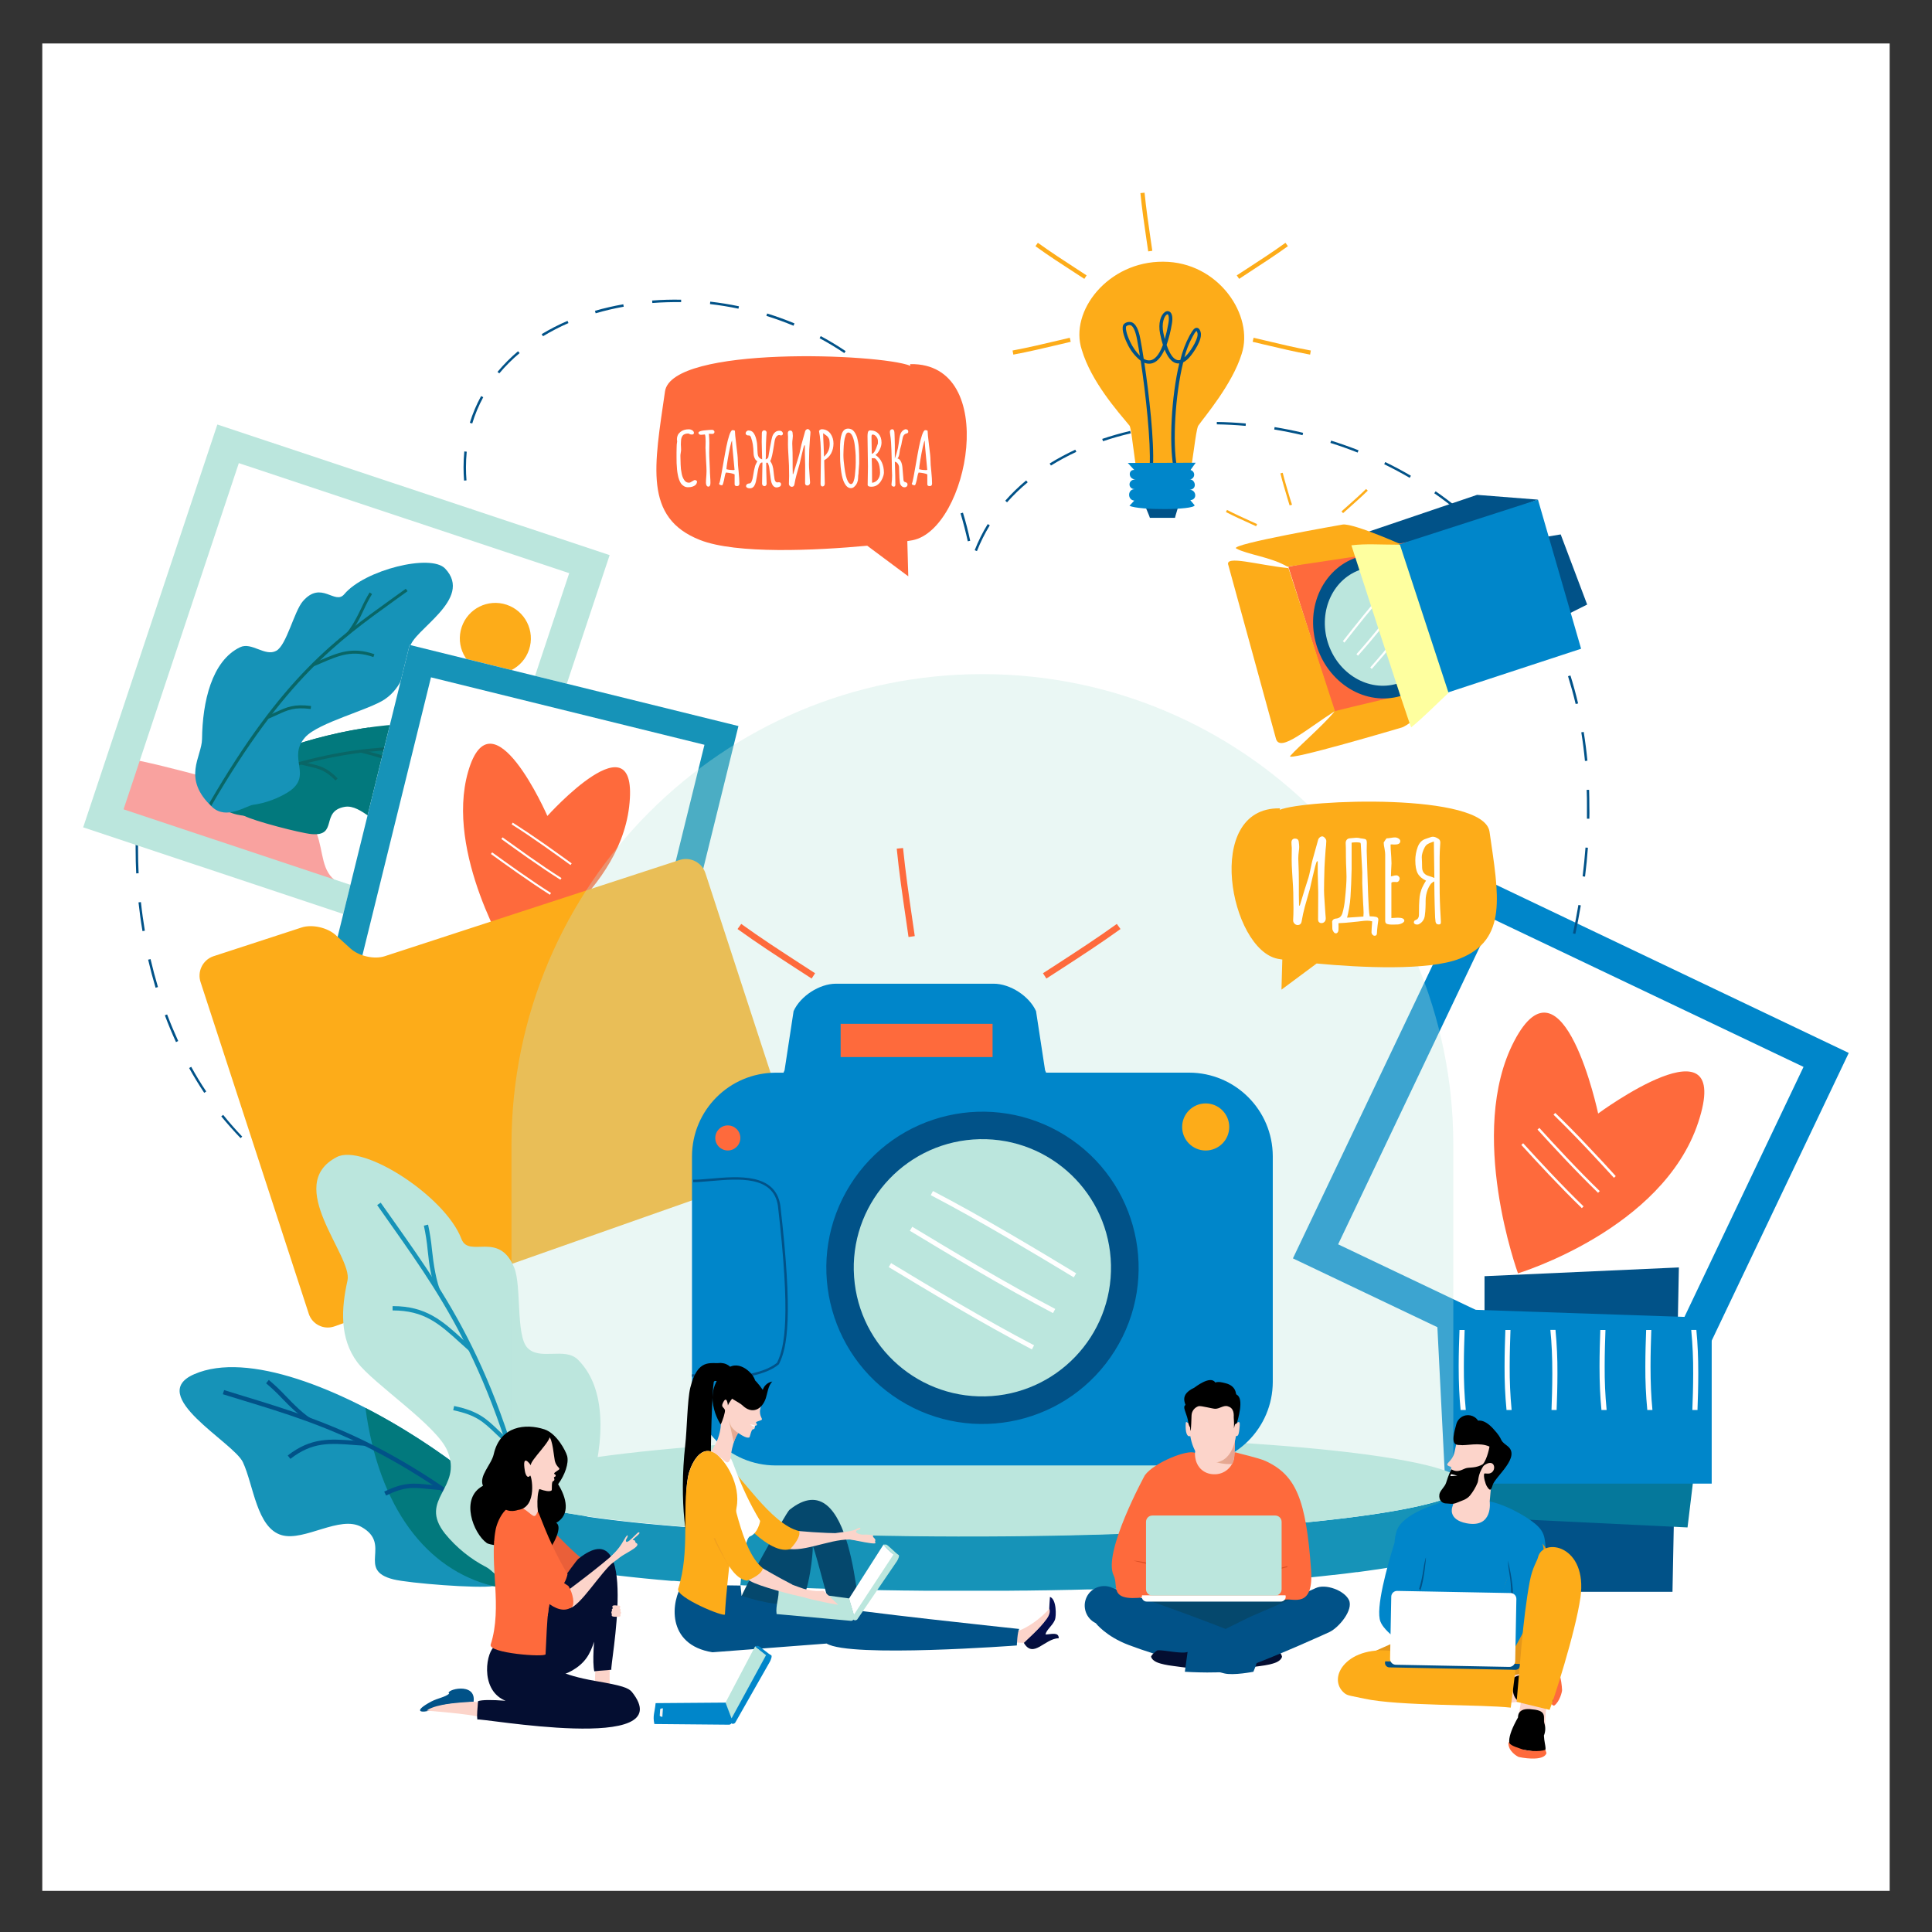 <?xml version="1.0" encoding="UTF-8"?> <!-- Generator: Adobe Illustrator 23.0.1, SVG Export Plug-In . SVG Version: 6.00 Build 0) --> <svg xmlns="http://www.w3.org/2000/svg" xmlns:xlink="http://www.w3.org/1999/xlink" id="Слой_1" x="0px" y="0px" viewBox="0 0 800 800" style="enable-background:new 0 0 800 800;" xml:space="preserve"><rect x="0" y="0" width="800" height="800" fill="#333333" stroke="none"/> <style type="text/css"> .st0{fill:#FFFFFF;} .st1{fill:#0086CA;} .st2{fill:#FE6A3C;} .st3{fill:#015288;} .st4{fill:#05789B;} .st5{fill:#F9A29F;} .st6{fill:#02797D;} .st7{fill:#096666;} .st8{fill:#1693B8;} .st9{fill:#FDAC19;} .st10{fill:#BBE6DD;} .st11{fill:none;} .st12{opacity:0.32;fill:#BBE6DD;enable-background:new ;} .st13{fill-rule:evenodd;clip-rule:evenodd;fill:#FE6A3C;} .st14{fill-rule:evenodd;clip-rule:evenodd;fill:#FDAC19;} .st15{fill-rule:evenodd;clip-rule:evenodd;fill:#015288;} .st16{fill-rule:evenodd;clip-rule:evenodd;fill:#0086CA;} .st17{fill:#FEFF9F;} .st18{fill:#05486D;} .st19{fill-rule:evenodd;clip-rule:evenodd;fill:url(#SVGID_1_);} .st20{fill:#FCD4CA;} .st21{fill:url(#SVGID_2_);} .st22{fill:#F2A01D;} .st23{fill-rule:evenodd;clip-rule:evenodd;fill:#FFFFFF;} .st24{fill-rule:evenodd;clip-rule:evenodd;fill:#BBE6DD;} .st25{fill:#EA5F39;} .st26{fill:#040E31;} .st27{fill:url(#SVGID_3_);} .st28{fill:#EAC7C1;} .st29{fill:#F2F2F2;} .st30{fill:url(#SVGID_4_);} .st31{fill:#DD4F24;} .st32{fill:#E5971A;} .st33{enable-background:new ;} </style> <title>2</title> <g> <g id="Layer_1"> <rect x="17.51" y="18" class="st0" width="764.96" height="764.96"></rect> <path class="st0" d="M689.93,594.69l-154.56-73.62L611,362.33L765.53,436L689.93,594.69z"></path> <path class="st1" d="M689.93,594.69l-154.56-73.62L611,362.33L765.53,436L689.93,594.69z M554.09,515.25l128.56,61.23l64.15-134.7 l-128.56-61.23L554.09,515.25z"></path> <path class="st2" d="M627,431.09c20.2-38.61,34.76,30,34.76,30s56.43-41.63,41.43,3.7c-14.69,44.4-74.63,62.47-74.63,62.47 S607.23,468.93,627,431.09z"></path> <path class="st0" d="M662.28,493.06c-4.12-4-8.57-8.51-13.62-13.85l0,0c-4.11-4.35-8.09-8.68-11.09-12l-0.16-0.17l-0.76,0.7 l0.16,0.17c3,3.3,7,7.64,11.12,12c5.06,5.34,9.51,9.87,13.63,13.85l0.16,0.16l0.73-0.74L662.28,493.06z"></path> <path class="st0" d="M655.57,499.4c-4.12-4-8.57-8.51-13.61-13.85l0,0c-4.12-4.35-8.1-8.68-11.11-12l-0.14-0.16l-0.76,0.69 l0.15,0.17c3,3.3,7,7.65,11.12,12c5.06,5.34,9.51,9.87,13.62,13.85l0.17,0.17l0.72-0.75L655.57,499.4z"></path> <path class="st0" d="M643.42,461.72c4.11,4,8.55,8.49,13.59,13.82c4.12,4.36,8.11,8.7,11.13,12l0.16,0.17l0.75-0.7l-0.15-0.17 c-3-3.33-7-7.69-11.13-12c-5-5.35-9.51-9.87-13.61-13.84l-0.17-0.16l-0.72,0.74L643.42,461.72z"></path> <polygon class="st3" points="692.54,659.14 614.71,659.14 614.71,528.44 695.19,524.82 "></polygon> <polygon class="st4" points="698.77,632.48 607.68,628.06 605.82,610.43 701.43,610.43 "></polygon> <polygon class="st1" points="708.78,614.34 598.46,614.34 594.8,541.82 708.78,545.69 "></polygon> <path class="st0" d="M684.22,583.59c-0.52-5.23-0.77-11-0.77-17.75l0,0c0-5.47,0.17-10.86,0.31-14.92v-0.21h-2.13v0.22 c-0.16,4.08-0.33,9.48-0.33,14.94c-0.04,5.93,0.23,11.85,0.79,17.75v0.22h2.13L684.22,583.59z"></path> <path class="st0" d="M665.25,583.59c-0.57-5.9-0.83-11.82-0.79-17.75l0,0c0-5.47,0.17-10.86,0.32-14.92v-0.21h-2.13v0.22 c-0.15,4.08-0.32,9.48-0.32,14.94c0,6.73,0.26,12.53,0.78,17.75v0.22h2.14L665.25,583.59z"></path> <path class="st0" d="M700.32,550.94c0.56,5.89,0.83,11.8,0.79,17.71c0,5.48-0.18,10.88-0.34,15v0.21h2.13v-0.21 c0.15-4.11,0.32-9.55,0.32-15c0-6.71-0.26-12.52-0.78-17.73v-0.22h-2.13L700.32,550.94z"></path> <path class="st0" d="M625.91,583.59c-0.56-5.9-0.82-11.82-0.78-17.75l0,0c0-5.47,0.17-10.86,0.32-14.92v-0.21h-2.12v0.23 c-0.15,4.08-0.32,9.48-0.32,14.94c-0.04,5.93,0.22,11.85,0.79,17.75v0.22h2.12L625.91,583.59z"></path> <path class="st0" d="M606.93,583.59c-0.56-5.9-0.82-11.82-0.78-17.75l0,0c0-5.47,0.17-10.86,0.32-14.92v-0.21h-2.13v0.23 c-0.15,4.08-0.33,9.48-0.33,14.94c0,6.72,0.26,12.53,0.78,17.75v0.22h2.14V583.59z"></path> <path class="st0" d="M642,550.94c0.52,5.21,0.78,11,0.78,17.71c0,5.48-0.18,10.88-0.33,15v0.2h2.12v-0.21 c0.16-4.13,0.33-9.55,0.33-15c0.04-5.92-0.23-11.84-0.79-17.73v-0.23h-2.12L642,550.94z"></path> <path class="st3" d="M134.3,496.54c-2.1-1-4.18-2.12-6.19-3.25l0.49-0.88c2,1.13,4.06,2.21,6.14,3.23L134.3,496.54z M117.91,486.89c-3.27-2.28-6.47-4.76-9.52-7.37l0.65-0.76c3,2.59,6.2,5.05,9.44,7.31L117.91,486.89z M99.62,471.27 c-2.75-2.85-5.42-5.89-8-9l0.79-0.63c2.5,3.13,5.15,6.14,7.88,9L99.62,471.27z M84.57,452.52c-2.19-3.29-4.3-6.74-6.26-10.28 l0.87-0.49c1.95,3.52,4,6.95,6.22,10.21L84.57,452.52z M72.88,431.52c-1.65-3.59-3.2-7.33-4.62-11.11l0.94-0.35 c1.41,3.76,3,7.48,4.59,11L72.88,431.52z M64.42,409c-1.13-3.79-2.17-7.7-3.08-11.62l1-0.23c0.91,3.9,1.94,7.79,3.07,11.57 L64.42,409z M652.33,386.71l-1-0.21c0.84-4,1.6-7.91,2.25-11.77l1,0.17c-0.65,3.85-1.41,7.83-2.25,11.79L652.33,386.71z M59,385.56c-0.67-3.92-1.22-7.93-1.65-11.91l1-0.11c0.42,4,1,7.95,1.63,11.85L59,385.56z M656.33,363l-1-0.13 c0.49-4,0.89-8,1.19-11.91l1,0.07C657.23,354.94,656.83,359,656.33,363z M56.4,361.65c-0.16-3.3-0.24-6.64-0.24-9.93 c0-0.7,0-1.4,0-2.09h1c0,0.69,0,1.39,0,2.08c0,3.27,0.08,6.6,0.24,9.89L56.4,361.65z M658.12,339h-1c0-1.65,0-3.3,0-4.93 c0-2.34,0-4.71-0.11-7h1c0.07,2.34,0.11,4.72,0.11,7.07C658.17,335.7,658.16,337.35,658.12,339z M57.66,337.68l-1-0.08 c0.3-4,0.72-8.07,1.27-12l1,0.14C58.38,329.65,58,333.65,57.66,337.68z M656.29,315.09c-0.38-4-0.89-8-1.51-11.85l1-0.16 c0.63,3.9,1.15,7.91,1.53,11.92L656.29,315.09z M61,314l-1-0.21c0.89-4.05,1.92-8,3.09-11.64l0.95,0.3 C62.93,306.1,61.9,310,61,314z M652.44,291.51c-0.92-3.89-2-7.77-3.16-11.52l1-0.3c1.19,3.77,2.26,7.68,3.18,11.6L652.44,291.51z M68.3,291.29l-0.91-0.42c1.64-3.68,3.59-7.22,5.82-10.57l0.83,0.56C71.84,284.17,69.92,287.66,68.3,291.29z M81.83,272 l-0.66-0.75c3-2.7,6.16-5.27,9.29-7.64l0.6,0.8C88,266.71,84.85,269.26,81.83,272z M645.27,268.79c-1.49-3.7-3.14-7.36-4.9-10.89 l0.89-0.45c1.78,3.56,3.44,7.25,4.94,11L645.27,268.79z M100.89,257.56l-0.53-0.84c3.43-2.15,7-4.14,10.49-5.91l0.45,0.89 C107.8,253.46,104.29,255.43,100.89,257.56z M634.58,247.4c-2.07-3.39-4.3-6.73-6.64-9.93l0.8-0.59c2.36,3.22,4.61,6.59,6.69,10 L634.58,247.4z M122.23,246.9l-0.35-0.94c3.75-1.43,7.58-2.66,11.46-3.69l0.26,1C129.75,244.28,125.95,245.49,122.23,246.9 L122.23,246.9z M145.23,240.75l-0.16-1c3.88-0.62,7.9-1.07,12-1.34l0.06,1c-4.01,0.28-8.01,0.72-11.85,1.34H145.23z M193.06,240.02v-1c5.81-0.16,8.08-1.48,8.08-4.73c0-0.19,0-0.38,0-0.59l1-0.07c0,0.23,0,0.45,0,0.66 c0.02,4.82-4.33,5.6-9.03,5.71L193.06,240.02z M181.06,239.58c-3.46-0.2-7.52-0.41-12-0.46v-1c4.47,0,8.55,0.26,12,0.46V239.58z M404.53,228.2l-0.93-0.37c1.47-3.76,3.28-7.39,5.4-10.83l0.85,0.53C407.77,220.92,405.99,224.49,404.53,228.2z M620.53,228.14 c-2.6-3-5.37-5.9-8.22-8.67l0.7-0.72c2.87,2.79,5.65,5.73,8.27,8.73L620.53,228.14z M400.74,224.14c-0.87-3.93-1.88-7.82-3-11.56 l1-0.29c1.14,3.76,2.17,7.68,3,11.63L400.74,224.14z M197.44,222.46c-1.38-3.77-2.53-7.63-3.44-11.54l1-0.22 c0.89,3.88,2.02,7.71,3.37,11.45L197.44,222.46z M603.44,211.46c-3.06-2.51-6.26-4.93-9.54-7.21l0.57-0.82 c3.3,2.29,6.53,4.73,9.6,7.26L603.44,211.46z M417,208l-0.75-0.66c2.66-3.02,5.56-5.83,8.66-8.4l0.64,0.77 C422.49,202.25,419.63,205.02,417,208z M393.75,201.32c-1.49-3.72-3.16-7.37-4.95-10.86l0.88-0.46c1.81,3.52,3.49,7.2,5,10.95 L393.75,201.32z M192.16,199c-0.15-1.85-0.22-3.71-0.22-5.52c0-2.2,0.11-4.4,0.32-6.55l1,0.1c-0.2,2.11-0.31,4.28-0.31,6.45 c0,1.79,0.07,3.62,0.21,5.44L192.16,199z M583.72,197.86c-3.41-2-7-3.89-10.55-5.64l0.43-0.89c3.62,1.75,7.19,3.66,10.63,5.67 L583.72,197.86z M435.17,192.77l-0.53-0.85c3.42-2.11,6.97-4.02,10.62-5.71l0.42,0.9C442.07,188.79,438.56,190.68,435.17,192.77 L435.17,192.77z M562.17,187.4c-3.68-1.47-7.47-2.82-11.28-4l0.3-0.95c3.83,1.21,7.65,2.56,11.35,4L562.17,187.4z M456.73,182.69 l-0.32-0.95c3.72-1.26,7.62-2.37,11.58-3.3l0.23,1c-3.89,0.89-7.76,2-11.45,3.25H456.73z M539.36,180.2 c-3.86-0.92-7.81-1.71-11.73-2.35l0.16-1c3.95,0.65,7.92,1.44,11.8,2.37L539.36,180.2z M382.74,180.13 c-2.15-3.35-4.47-6.59-6.95-9.71l0.79-0.62c2.47,3.12,4.83,6.41,7,9.79L382.74,180.13z M480,177.2l-0.14-1 c3.91-0.56,7.94-1,12-1.22l0.06,1C487.89,176.23,483.89,176.64,480,177.2z M515.8,176.35c-4-0.36-8-0.57-11.94-0.63v-1 c4,0.06,8,0.27,12,0.63L515.8,176.35z M195.54,175.35l-1-0.28c1.18-3.84,2.75-7.55,4.68-11.07l0.88,0.48 c-1.89,3.47-3.42,7.12-4.56,10.9L195.54,175.35z M367.93,161.44c-2.78-2.85-5.71-5.55-8.77-8.09l0.64-0.77 c3.09,2.57,6.04,5.29,8.85,8.16L367.93,161.44z M206.75,154.6L206,154c2.58-3.09,5.43-5.96,8.51-8.56l0.65,0.77 C212.11,148.75,209.3,151.56,206.75,154.6z M349.6,146.21c-3.27-2.2-6.71-4.28-10.22-6.16l0.47-0.88 c3.54,1.9,6.98,3.97,10.31,6.22L349.6,146.21z M224.82,139.21l-0.52-0.86c3.44-2.07,7.01-3.9,10.7-5.48l0.39,0.91 c-3.64,1.58-7.17,3.41-10.57,5.46V139.21z M328.58,134.88c-3.65-1.52-7.43-2.89-11.23-4.07l0.3-1c3.83,1.19,7.64,2.57,11.32,4.1 L328.58,134.88z M246.64,129.7l-0.28-1c3.86-1.11,7.77-2.01,11.73-2.7l0.18,1c-3.92,0.7-7.81,1.61-11.63,2.73L246.64,129.7z M305.78,127.82c-3.88-0.82-7.85-1.46-11.79-1.91l0.11-1c4,0.45,8,1.1,11.89,1.92L305.78,127.82z M270.11,125.44l-0.07-1 c4-0.31,8-0.42,12-0.34v1c-3.98-0.04-7.99,0.07-11.93,0.37L270.11,125.44z"></path> <path class="st0" d="M196.88,396.68L34.44,342.59L90,175.78l162.44,54.08L196.88,396.68z"></path> <path class="st5" d="M142.68,366.62c-18-6.44,2-30.07-36.95-39.22c-5.9-1.47-52.35-14.87-57.51-13.56l-8.89,26.73l155.36,51.72 l14.57-43.74C172.49,340.69,158.35,371.53,142.68,366.62z"></path> <path class="st6" d="M181.16,327.61c-5.07,5.2-10,16.71-17.52,16.25c-6.8-0.41-13.95-11-20.93-9.76 c-10.16,1.81-2.56,12.29-13.71,11.28c-4.59-0.41-23.92-5.42-27.94-7.61c-2.3-1.25-11-1.56-12.16-8.43 c-2.44-15.11,89.15-43.92,113.84-21.19C214.06,318.56,185.6,323.05,181.16,327.61z"></path> <g> <path class="st6" d="M152.83,301.22c-12.86,25.69-31.77,38.46-51.77,36.55c-2.61-0.24-11-1.56-12.16-8.43 C87.41,320.12,120.87,305.83,152.83,301.22z"></path> </g> <path class="st7" d="M88.85,328.89l-0.47-1.16c49.4-20,73.34-19.15,98.68-18.23l6,0.21v1.24c-2-0.06-4-0.13-6-0.21 C161.8,309.83,138,309,88.85,328.89z"></path> <path class="st7" d="M168.51,322.23c-4.39-6.75-9.3-8-16.1-9.81l-3.09-0.82l0.33-1.2l3.08,0.82c6.79,1.77,12.18,3.18,16.83,10.33 L168.51,322.23z"></path> <path class="st7" d="M124.72,316.6l0.31-1.21c1.21,0.32,2.29,0.57,3.26,0.79c4.41,1,7.06,1.65,11.53,6.12l-0.88,0.88 c-4.22-4.22-6.6-4.77-10.94-5.78C127,317.18,125.94,316.92,124.72,316.6z"></path> <path class="st7" d="M166.63,310.2l-1.15-0.67c3.36-0.49,7.44-2.62,10.43-4.13c1.92-1.01,3.9-1.91,5.93-2.68l0.43,1.17 c-1.98,0.76-3.92,1.63-5.79,2.63C173.38,308.07,170.19,309.67,166.63,310.2z"></path> <path class="st8" d="M169.75,268.16c-0.93,8.23-3.26,16.51-10.38,21.37c-6.4,4.38-27.53,9.69-32.94,15.69 c-7.88,8.72,3.59,15.93-7.16,22.81c-4.44,2.73-9.39,4.52-14.55,5.25c-3,0.48-11,6.31-16.85,0.9c-12.75-11.9-4.3-20.73-4.21-28.17 c0.17-15.32,4-32.37,15.74-38c4.8-2.31,10.31,4,15,1.47c4.27-2.32,7.34-16.24,11-20.51c7.68-8.85,13.25,1.76,17.17-2.94 c8.43-10.03,35.83-16.87,41.75-10.6C196.37,248.18,170.56,261,169.75,268.16z"></path> <path class="st7" d="M87.44,333.76l-0.76-1.21c30.48-52.55,52.32-67.88,75.79-84.76c1.85-1.33,3.71-2.67,5.56-4l0.73,1 c-1.86,1.33-3.72,2.67-5.57,4C139.84,265.6,117.79,281.47,87.44,333.76z"></path> <path class="st7" d="M129.85,275.91l-0.47-1.15l3.34-1.41c7.35-3.15,13.16-5.64,22.31-2.46l-0.41,1.18c-8.7-3-14-0.74-21.41,2.42 C132.14,275,131,275.43,129.85,275.91z"></path> <path class="st7" d="M111.19,297.6l-0.48-1.15c1.3-0.55,2.46-1.08,3.48-1.55c4.68-2.15,7.5-3.45,14.61-2.56l-0.15,1.24 c-6.77-0.85-9.32,0.32-13.94,2.45C113.68,296.5,112.52,297,111.19,297.6z"></path> <path class="st7" d="M144.43,262.58l-1.67,0.41c2.7-2.8,5.17-7.67,6.83-11.13c1.02-2.25,2.18-4.44,3.46-6.55l1,0.68 c-1.25,2.07-2.38,4.21-3.38,6.41C149,256,147.26,259.62,144.43,262.58z"></path> <path class="st9" d="M219.07,269c-2.56,7.71-10.89,11.88-18.6,9.31c-7.71-2.56-11.88-10.89-9.31-18.6 c2.56-7.71,10.89-11.88,18.6-9.31c0,0,0,0,0,0C217.47,252.97,221.63,261.29,219.07,269z"></path> <path class="st10" d="M196.88,396.68L34.44,342.59L90,175.78l162.44,54.08L196.88,396.68z M51.16,335.13L188,380.68l47.7-143.35 L98.89,191.77L51.16,335.13z"></path> <path class="st0" d="M271.28,440.46l-136.15-33.58l34.48-139.83l136.16,33.59L271.28,440.46z"></path> <path class="st8" d="M271.28,440.46l-136.15-33.58l34.48-139.83l136.16,33.59L271.28,440.46z M149.19,399.12l113.24,27.93 L291.7,308.4l-113.24-27.93L149.19,399.12z"></path> <path class="st2" d="M193.83,319.57c9.85-34.31,32.83,18.3,32.83,18.3s38.41-42.7,33.86-3.86c-4.48,38.05-49.58,62.42-49.58,62.42 S184.19,353.2,193.83,319.57z"></path> <path class="st0" d="M232.33,363.48c-4-2.52-8.28-5.42-13.2-8.87l0,0c-4-2.82-7.92-5.63-10.88-7.77l-0.15-0.11l-0.5,0.68 l0.16,0.12c3,2.15,6.89,5,10.9,7.79c4.94,3.45,9.26,6.35,13.22,8.86l0.16,0.11l0.46-0.72L232.33,363.48z"></path> <path class="st0" d="M228,369.67c-4-2.51-8.27-5.41-13.2-8.86l0,0c-4-2.81-7.93-5.63-10.88-7.77l-0.14-0.1l-0.5,0.68l0.15,0.11 c3,2.15,6.89,5,10.91,7.79c4.93,3.45,9.25,6.36,13.2,8.87l0.17,0.11l0.45-0.72L228,369.67z"></path> <path class="st0" d="M212,341.45c4,2.5,8.26,5.4,13.18,8.84c4,2.82,7.94,5.65,10.91,7.8l0.15,0.1l0.49-0.68l-0.15-0.11 c-3-2.17-6.93-5-10.91-7.8c-4.93-3.46-9.25-6.35-13.2-8.86l-0.16-0.11l-0.46,0.72L212,341.45z"></path> <path class="st9" d="M138.27,549.3c-4.35,1.41-9.02-0.98-10.43-5.33c-0.02-0.07-0.04-0.13-0.06-0.2L83.11,406.85 c-1.56-4.42,0.74-9.27,5.15-10.85l36.64-11.95c4.31-1.41,10.71,0,14.19,3.22l6,5.45c3.49,3.19,9.88,4.64,14.2,3.23l122.32-39.91 c4.49-1.32,9.2,1.23,10.55,5.71l36.33,111.32c1.52,4.44-0.72,9.29-5.09,11L138.27,549.3z"></path> <path class="st8" d="M100.57,605.45c4.44,9.44,5.69,27.32,16.14,30.24c9.4,2.63,24.06-8.37,32.94-3.42 c12.91,7.21-2.29,17.86,13.29,21.72c6.42,1.59,34.95,3.85,41.44,2.77c3.7-0.62,15.7,3.06,20.43-5.74 c10.38-19.34-100.26-101.27-144.37-82C60.22,577.78,96.7,597.21,100.57,605.45z"></path> <g> <path class="st6" d="M151.33,583c5.4,40.84,25,67,53,73.79c3.65,0.88,15.7,3.06,20.43-5.74 C231.14,639.23,192.48,604.18,151.33,583z"></path> </g> <path class="st3" d="M225.08,650.44l1.17-1.35c-57.56-50.28-90.41-60.31-125.19-70.94l-8.26-2.54l-0.53,1.71l8.27,2.54 C135.13,590.43,167.81,600.41,225.08,650.44z"></path> <path class="st3" d="M120.24,604.09c9.11-7.09,16.37-6.53,26.41-5.75c1.47,0.11,3,0.24,4.58,0.33l0.11-1.78 c-1.58-0.1-3.09-0.21-4.55-0.33c-10-0.78-18-1.39-27.64,6.12L120.24,604.09z"></path> <path class="st3" d="M182.23,617l0.13-1.78c-1.77-0.13-3.37-0.3-4.77-0.44c-6.46-0.67-10.36-1.08-18.5,2.88l0.78,1.6 c7.69-3.74,11.18-3.37,17.53-2.7C178.82,616.67,180.43,616.84,182.23,617z"></path> <path class="st3" d="M128.43,588.67l1.87-0.37c-4.33-2.24-8.85-7-12.21-10.48c-2.13-2.28-4.4-4.42-6.79-6.42l-1.11,1.4 c2.33,1.95,4.54,4.04,6.62,6.26C120.27,582.62,123.84,586.29,128.43,588.67z"></path> <path class="st10" d="M143.89,530.23c-2.6,11.59-3.33,23.9,4.05,33.83c6.63,8.94,32.78,26,37.31,36.69 c6.59,15.51-12.34,19.91-1,34.27c4.73,5.8,10.61,10.56,17.27,13.98c3.76,2,12,13.72,22.4,9.11 c22.87-10.16,15.54-26.09,18.92-36.22c6.93-20.84,9.71-45.75-3.53-58.88c-5.43-5.38-15.85,0.59-21-5 c-4.71-5.14-2.33-25.45-5.35-33c-6.26-15.6-18.78-3.82-21.89-12c-6.64-17.57-40.64-39.62-51.61-33.9 C117.17,490.68,146.16,520.09,143.89,530.23z"></path> <path class="st8" d="M224.7,657.7l1.61-1.29C209.6,570.94,187.19,539.9,163.3,506c-1.88-2.67-3.77-5.34-5.66-8l-1.46,1 c1.89,2.71,3.78,5.38,5.66,8.05C185.62,540.77,208.07,572.61,224.7,657.7z"></path> <path class="st8" d="M194.32,559.42l1.18-1.34c-1.35-1.19-2.63-2.35-3.86-3.47c-8.49-7.71-15.19-13.8-29.08-13.78v1.79 c13.2,0,19.36,5.57,27.88,13.31C191.68,557.06,192.97,558.23,194.32,559.42z"></path> <path class="st8" d="M209.45,597.56l1.2-1.33c-1.5-1.35-2.82-2.62-4-3.73c-5.32-5.11-8.54-8.19-18.61-10.31l-0.37,1.75 c9.57,2,12.47,4.8,17.75,9.85C206.6,594.91,207.93,596.19,209.45,597.56z"></path> <path class="st8" d="M180.82,534.52l2.06,1.35c-2.34-5.07-3.41-12.81-4-18.28c-0.33-3.53-0.87-7.04-1.62-10.5l-1.75,0.42 c0.74,3.39,1.28,6.82,1.59,10.28C177.7,523.4,178.36,529.2,180.82,534.52z"></path> <rect x="372.16" y="475.18" class="st11" width="61.1" height="5.24"></rect> <rect x="372.16" y="488.33" class="st11" width="61.1" height="5.24"></rect> <rect x="372.16" y="501.47" class="st11" width="61.1" height="5.24"></rect> <path class="st12" d="M601.79,621V474.14c0-107.7-87.31-195-195-195s-195,87.3-195,195V621H601.79z"></path> <g> <path class="st8" d="M606.41,638.29c0.04-0.13,0.07-0.26,0.08-0.4c0-0.05,0-0.1,0-0.15v-0.12l-0.22-22.9 c0.01,0.09,0.01,0.18,0,0.27c-0.01,0.14-0.04,0.28-0.07,0.41c0,0.07-0.05,0.14-0.08,0.22c-0.06,0.13-0.12,0.26-0.19,0.39 c-0.04,0.08-0.08,0.15-0.13,0.22c-0.09,0.12-0.18,0.24-0.28,0.36c-0.06,0.07-0.11,0.14-0.18,0.21c-0.14,0.15-0.29,0.29-0.44,0.42 c-0.05,0.05-0.1,0.1-0.15,0.14c-0.23,0.2-0.47,0.38-0.72,0.55l-0.2,0.13c-0.21,0.14-0.43,0.28-0.66,0.41l-0.42,0.23 c-0.18,0.1-0.36,0.21-0.56,0.31l-0.47,0.23l-0.64,0.3l-0.54,0.23l-0.67,0.28l-0.62,0.24l-0.73,0.28l-0.66,0.23l-0.79,0.28 l-0.73,0.23l-0.86,0.28l-0.76,0.22l-1,0.28l-0.82,0.23l-1,0.26l-0.91,0.23l-1.1,0.27l-0.89,0.22l-1.26,0.29l-0.86,0.2l-1.56,0.33 l-0.73,0.16l-2.38,0.48l-0.31,0.06l-2.27,0.43l-0.88,0.16l-1.82,0.32l-1,0.17l-2.08,0.35l-1,0.16l-2.53,0.4l-0.6,0.09l-3.48,0.51 l-0.95,0.13l-2.82,0.39l-1,0.13l-4.15,0.53l-0.71,0.08l-3.85,0.46l-0.86,0.1c-1.64,0.19-3.32,0.37-5,0.55l-1,0.11l-5.25,0.53 l-0.67,0.07c-2.05,0.2-4.14,0.39-6.27,0.58h-0.18l-6.47,0.55h-0.61l-6.31,0.5l-1,0.07c-2.09,0.16-4.2,0.31-6.34,0.45l-1.22,0.09 l-6.18,0.4l-1,0.07l-6.7,0.39l0,0l-4.71,0.26l-1.29,0.07l-3.4,0.18l-1.79,0.08l-3,0.15l-2,0.09l-2.91,0.13l-1.59,0.07l-8.29,0.33 h-1.2c-2.79,0.11-5.62,0.2-8.46,0.29h-1.29l-6.87,0.2h-1.32l-6.84,0.17h-0.54c-3.08,0.07-6.2,0.13-9.34,0.18h-0.47 c-2.59,0-5.19,0.08-7.81,0.12h-1.36l-6.82,0.07h-1.26h-5.89h-17.06h-7.29h-1.59l-7.38-0.08h-1l-8.4-0.13h-0.3 c-2.95-0.05-5.88-0.11-8.78-0.18h-0.28c-3.1-0.07-6.17-0.15-9.2-0.24h-0.34c-3.17-0.09-6.3-0.19-9.4-0.3H338 c-3.07-0.1-6.1-0.22-9.1-0.34h-0.7l-8.83-0.4l-1.61-0.07L315,634.2l-2-0.11l-2.6-0.09l-2-0.11l-2.84-0.16l-1.77-0.11l-3.73-0.23 h-0.74l-4.6-0.31l-1.48-0.1l-3.06-0.21l-1.64-0.12l-4.19-0.32h-0.61l-4.71-0.39l-1.08-0.09l-5.17-0.45h-0.15l-5-0.47l-1.32-0.13 l-1.74-0.18l-1.66-0.17l-1.76-0.19l-1.58-0.17l-1.76-0.2l-1.49-0.17l-1.75-0.21l-1.47-0.17l-1.11-0.14l-1.76-0.23l-1.14-0.14 l-1.65-0.22l-1.13-0.15l-1.6-0.23l-1.09-0.15L242,627.7l-1-0.14l-1.78-0.28l-0.73-0.12c-0.81-0.13-1.61-0.25-2.39-0.39 l-0.66-0.11l-1.66-0.29l-0.89-0.16l-1.35-0.25l-0.93-0.17l-1.23-0.24l-0.9-0.18l-1.18-0.24l-0.86-0.19l-1.14-0.25l-0.79-0.17 l-1.18-0.28l-0.66-0.16l-1.59-0.4h-0.22l-1.56-0.43l-0.55-0.15l-1-0.3l-0.59-0.18l-0.86-0.27l-0.58-0.2l-0.78-0.27l-0.54-0.19 l-0.72-0.28l-0.49-0.19l-0.69-0.29c-0.14-0.06-0.29-0.12-0.42-0.19l-0.73-0.34l-0.27-0.13l-0.89-0.48l-0.2-0.12l-0.58-0.36 l-0.25-0.18c-0.15-0.1-0.29-0.21-0.42-0.31l-0.24-0.2l-0.33-0.3l-0.2-0.2l-0.26-0.3l-0.15-0.2l-0.19-0.31 c-0.04-0.06-0.08-0.13-0.11-0.2c-0.05-0.11-0.09-0.23-0.13-0.34s0-0.11,0-0.16c-0.04-0.17-0.07-0.34-0.07-0.51l0.23,22.89 c0,0.17,0.03,0.34,0.07,0.51c0,0.06,0,0.11,0.05,0.17s0.08,0.22,0.13,0.34l0.11,0.19c0.05,0.11,0.12,0.21,0.19,0.31 c0,0.07,0.1,0.14,0.15,0.21l0.26,0.29l0.2,0.21c0.1,0.1,0.21,0.19,0.33,0.29c0.08,0.07,0.16,0.14,0.24,0.2l0.41,0.31l0.26,0.18 l0.58,0.36l0.2,0.13c0.28,0.16,0.58,0.32,0.89,0.47l0.27,0.14l0.73,0.34l0.42,0.18l0.68,0.29l0.5,0.19 c0.23,0.1,0.47,0.19,0.72,0.28l0.54,0.2l0.78,0.27l0.58,0.19l0.86,0.27l0.59,0.19l1,0.29l0.55,0.16l1.56,0.42l0.22,0.06l1.59,0.4 l0.65,0.15l1.19,0.28l0.78,0.17l1.15,0.26l0.86,0.18l1.18,0.24l0.9,0.18l1.24,0.25l0.91,0.17l1.37,0.25l0.87,0.16l1.69,0.29 l0.63,0.11l2.4,0.39l0.7,0.11l1.81,0.28l0.95,0.14l1.63,0.24l1.08,0.16l1.61,0.22l1.12,0.15l1.66,0.22l1.13,0.15l1.78,0.22 l1.09,0.14h0.39l1.1,0.13l1.73,0.2l1.5,0.17l1.76,0.2l1.57,0.17l1.77,0.19l1.66,0.17l1.74,0.18l0.69,0.07l0.64,0.06l5,0.48H273 l5.15,0.46h0.61h0.48l4.71,0.38h0.56l4.36,0.33h0.64l0.75,0.05l3.27,0.24l1.38,0.09l4.61,0.3h0.08h0.71l3.69,0.23l1.78,0.1 l2.82,0.16h0.83l1.14,0.06l2.65,0.14l1.88,0.1l2.84,0.14l1.22,0.06h0.37l9,0.4H329l9.19,0.35h0.24l9.39,0.3h0.35 c3,0.08,6.1,0.17,9.19,0.24h0.3l8.77,0.19h0.29l8.4,0.13h1l7.37,0.08h1.6h7.29h8.78h5.92h2.51h5.89h1.26l6.82-0.07H425l7.81-0.11 h0.49c3.13-0.05,6.25-0.11,9.33-0.18h0.53l6.86-0.17h1.31l6.87-0.2h0.62h0.65c2.88-0.09,5.74-0.19,8.57-0.3h1l8.4-0.34h0.54h1 l2.93-0.13l1.94-0.09l3-0.14l1.77-0.09l3.44-0.18l1.26-0.06c3.87-0.21,7.67-0.43,11.4-0.66l1-0.06l6.18-0.41h0.61h0.61l6.34-0.45 l1-0.08l6.31-0.49h0.18h0.42c2.2-0.18,4.35-0.37,6.47-0.56H534l6.27-0.59h0.45h0.21l5.25-0.54l1-0.1l5-0.56h0.3l0.56-0.07 l3.84-0.45l0.72-0.09c1.41-0.17,2.78-0.35,4.13-0.53h0.39l0.62-0.09l2.78-0.38l1-0.14l3.46-0.5h0.12l0.52-0.08l2.51-0.39l1-0.16 l2.09-0.35l0.62-0.1l0.39-0.08l1.78-0.31l0.91-0.17l2.26-0.42l0.29-0.06l0,0c0.81-0.16,1.61-0.32,2.39-0.49l0.69-0.14l1.59-0.35 h0.21l0.64-0.15l1.27-0.3c0.29-0.06,0.58-0.13,0.86-0.21l1.16-0.28l0.35-0.09l0.49-0.13l1-0.27L594,645l0.93-0.27l0.42-0.12 l0.36-0.12l0.85-0.26l0.72-0.24l0.8-0.27l0.43-0.15l0.23-0.09l0.73-0.27l0.61-0.24l0.68-0.29l0.4-0.16l0,0l0.14-0.07l0.63-0.3 l0.48-0.23l0.56-0.3l0.36-0.2l0,0c0.23-0.13,0.46-0.27,0.68-0.43l0.18-0.11c0.27-0.19,0.51-0.37,0.73-0.55l0,0l0.13-0.13 c0.15-0.13,0.3-0.27,0.44-0.42c0.07-0.07,0.12-0.14,0.18-0.21l0.27-0.35c0.02-0.03,0.04-0.06,0.07-0.09c0,0,0-0.1,0.07-0.14 c0.07-0.13,0.13-0.26,0.18-0.39C606.32,638.5,606.37,638.4,606.41,638.29z"></path> <path class="st10" d="M406.47,594.54c110.25-0.36,199.71,8.67,199.83,20.18s-89.17,21.14-199.41,21.51s-199.72-8.67-199.84-20.18 S296.23,594.91,406.47,594.54z"></path> </g> <path class="st1" d="M492.43,444.16h-59.26c-0.14-0.33-0.28-0.65-0.43-1L429,418.69c-2.81-6.24-10.71-11.36-17.56-11.36h-65.27 c-6.85,0-14.76,5.12-17.56,11.36l-3.74,24.49l-0.44,1h-3.29c-19.09,0.05-34.55,15.51-34.6,34.6v93.43 c0.05,19.09,15.51,34.55,34.6,34.6h171.29c19.09-0.05,34.55-15.51,34.6-34.6v-93.45C526.98,459.67,511.52,444.21,492.43,444.16z"></path> <path class="st3" d="M298.58,570.94c-4.06,0-8.11-0.32-12.12-0.94l0.16-1c14.55,2.27,29,0.34,35.12-4.7 c3.32-6.73,5.65-19.35,0.38-65c-1.89-12.5-16.19-11.25-27.69-10.26c-2.72,0.24-5.28,0.46-7.4,0.46v-1c2.08,0,4.62-0.22,7.31-0.45 c11.29-1,26.74-2.32,28.78,11.11c5.32,46.12,2.88,58.8-0.54,65.64l-0.12,0.16C317.88,568.82,308.86,570.94,298.58,570.94z"></path> <path class="st10" d="M375.67,574.75c-27.5-17.17-35.88-53.39-18.71-80.89c17.17-27.5,53.39-35.88,80.89-18.71 c27.5,17.17,35.88,53.39,18.71,80.89c-8.19,13.12-21.23,22.48-36.28,26.04l0,0C405.03,585.74,388.95,583.1,375.67,574.75z"></path> <path class="st3" d="M372.53,579.79c30.27,18.94,70.16,9.76,89.1-20.51c18.94-30.27,9.76-70.16-20.51-89.1 c-30.27-18.94-70.16-9.76-89.1,20.51c-0.01,0.01-0.01,0.02-0.02,0.03C333.08,520.99,342.27,560.86,372.53,579.79z M353.53,526.11 c-0.63-29.41,22.69-53.76,52.1-54.4c29.41-0.63,53.76,22.69,54.4,52.1c0.63,29.41-22.69,53.76-52.1,54.4c0,0,0,0-0.01,0 c-29.4,0.62-53.74-22.7-54.38-52.1H353.53z"></path> <path class="st13" d="M306.56,471.21c-0.01,2.87-2.33,5.19-5.2,5.18c-2.87-0.01-5.19-2.33-5.18-5.2c0.01-2.86,2.33-5.18,5.19-5.18 c2.87,0,5.19,2.32,5.19,5.19C306.56,471.2,306.56,471.21,306.56,471.21z"></path> <path class="st14" d="M509,466.65c0,5.38-4.37,9.75-9.75,9.75s-9.75-4.37-9.75-9.75s4.37-9.75,9.75-9.75l0,0 C504.63,456.9,509,461.27,509,466.65z"></path> <path class="st0" d="M436.56,541.8c-9.55-5-20-10.85-32-17.84l0,0c-9.77-5.7-19.26-11.42-26.45-15.77l-0.36-0.22l-1,1.67 l0.37,0.22c7.23,4.38,16.76,10.12,26.52,15.81c12,7,22.45,12.83,32,17.85l0.4,0.2l0.91-1.72L436.56,541.8z"></path> <path class="st0" d="M427.79,556.85c-9.56-5-20-10.85-32-17.84l0,0c-9.77-5.7-19.27-11.42-26.46-15.77L369,523l-1,1.68l0.37,0.22 c7.23,4.37,16.77,10.12,26.52,15.81c12,7,22.45,12.82,32,17.84l0.4,0.21l0.91-1.73L427.79,556.85z"></path> <path class="st0" d="M385.8,495.09c9.53,5,20,10.83,31.93,17.8c9.77,5.7,19.31,11.44,26.52,15.81l0.37,0.22l1-1.67l-0.38-0.22 c-7.27-4.41-16.85-10.18-26.53-15.83c-12-7-22.44-12.82-32-17.82l-0.39-0.21l-0.91,1.73L385.8,495.09z"></path> <rect x="348.09" y="423.95" class="st2" width="62.91" height="13.76"></rect> <path class="st2" d="M376.2,388l-1.06-7.34c-1.4-9.51-2.84-19.34-3.82-29.25l2.61-0.26c1,9.85,2.4,19.65,3.79,29.13l1.07,7.34 L376.2,388z"></path> <path class="st2" d="M336.08,405.19l-6.18-4c-8.07-5.24-16.42-10.67-24.5-16.5l1.53-2.11c8,5.78,16.35,11.19,24.4,16.42l6.18,4 L336.08,405.19z"></path> <path class="st2" d="M433.29,405.19l-1.42-2.19l6.18-4c8.05-5.23,16.37-10.64,24.4-16.42l1.53,2.11 c-8.09,5.83-16.43,11.26-24.5,16.5L433.29,405.19z"></path> <path class="st9" d="M475.45,104.1l-0.71-4.84c-0.92-6.28-1.88-12.76-2.52-19.3l1.72-0.17c0.64,6.5,1.59,13,2.5,19.22l0.71,4.84 L475.45,104.1z"></path> <path class="st9" d="M449,115.47l-4.08-2.65c-5.32-3.46-10.83-7-16.16-10.88l1-1.4c5.3,3.81,10.78,7.38,16.09,10.83l4.09,2.66 L449,115.47z"></path> <path class="st9" d="M419.6,146.84l-0.32-1.7c6.4-1.19,12.75-2.7,18.9-4.15l4.79-1.13l0.4,1.67l-4.8,1.14 C432.41,144.13,426,145.64,419.6,146.84z"></path> <path class="st9" d="M513.11,115.47l-1-1.44l4.09-2.66c5.3-3.45,10.79-7,16.09-10.83l1,1.4c-5.33,3.84-10.84,7.42-16.16,10.88 L513.11,115.47z"></path> <path class="st9" d="M542.49,146.84c-6.45-1.2-12.82-2.71-19-4.17l-4.8-1.14l0.4-1.67l4.8,1.13c6.14,1.45,12.49,3,18.89,4.15 L542.49,146.84z"></path> <path class="st15" d="M474,208.92c0,0.38,2.12,5.13,2.15,5.51h10.39c0-0.38,1.57-5.13,1.52-5.51H474z"></path> <path class="st14" d="M467.79,176.35c1,2.63,2,15.64,3,18.3h22.1c1-2.67,2.09-15.69,3.24-18.32c2.51-3.63,14.09-17.1,18-29.72 c5.28-15.84-9.52-38.2-32.46-38.24c-22.87-0.19-39,20.61-33.72,36.5C451.87,158.06,462.9,170.44,467.79,176.35z"></path> <path class="st3" d="M485.83,193c-1.68-9.21-0.86-28.57,2.48-42.51c-0.45,0.05-0.91,0.01-1.35-0.11c-2.1-0.56-3.63-2.94-4.72-5.65 c-1.58,3.56-3.5,5.52-5.76,5.83c-0.89,0.12-1.8,0-2.63-0.35c2,13.32,4.13,32.67,3.58,42.7l-1.37-0.07 c0.52-9.51-1.59-29.48-3.72-43.46c-2.4-1.9-4.31-4.35-5.58-7.14c-1.44-2.92-2.65-6.8-1.33-8.09l0.09-0.08 c0.89-0.74,2.11-0.96,3.2-0.58c2.36,1,3.15,5.14,3.58,7.39v0.09c0.4,2.06,0.83,4.65,1.29,7.6c0.8,0.51,1.75,0.74,2.69,0.64 c1.54-0.22,3.49-1.65,5.26-6.4c-0.48-1.51-0.87-3.05-1.17-4.6c-0.89-4.42,0.31-7.86,2-9c0.57-0.46,1.38-0.51,2-0.11 c1,0.65,1.34,2.46,0.87,5.07c-0.49,2.93-1.21,5.82-2.17,8.64c1.2,3.57,2.72,5.82,4.31,6.24c0.45,0.13,0.93,0.13,1.38,0 c0.83-3.52,2.12-6.92,3.83-10.1l0.26-0.44c0.85-1.48,1.66-2.88,2.78-2.76c1,0.09,1.35,1.24,1.49,1.62c1.08,3.17-3.21,9-4.42,10.38 c-0.76,0.94-1.7,1.72-2.76,2.3c-3.41,13.67-4.38,33.51-2.69,42.74L485.83,193z M495.42,137c-0.58,0.62-1.05,1.33-1.42,2.1 l-0.26,0.46c-1.44,2.65-2.55,5.47-3.3,8.4c0.43-0.37,0.83-0.77,1.2-1.2c1.87-2.14,4.86-7,4.16-9 C495.72,137.49,495.59,137.23,495.42,137z M466.36,135.07c-0.35,0.47-0.12,2.93,1.63,6.48c1,2.13,2.35,4.07,4,5.74 c-0.36-2.28-0.72-4.35-1.06-6.15v-0.1c-0.32-1.7-1.08-5.68-2.75-6.38c-0.64-0.16-1.33,0.01-1.82,0.45L466.36,135.07z M483.45,130.14c-0.12,0.01-0.24,0.06-0.34,0.13c-1.06,0.72-2.2,3.55-1.39,7.58c0.19,0.91,0.38,1.77,0.59,2.58 c0.62-2.16,1.12-4.36,1.5-6.58c0.45-2.49,0-3.5-0.25-3.69L483.45,130.14z"></path> <path class="st16" d="M467,191.7c1.38,1.5,2,2.2,2.67,2.91c-2.5-0.23-2.63,3.76,0.53,3.95c-3.22-0.12-3.35,4-0.21,4 c-3.15-0.17-3.27,4.46-0.31,4.73l-2,2.15c4.06,1.91,26.56,1.78,27-0.2l-1.79-2.13c3.16-0.28,2.32-4.46-0.31-4.27 c3.53-0.38,2.18-4.57,0-4.29c1.1-0.05,1.95-0.99,1.9-2.09c-0.04-0.88-0.66-1.63-1.52-1.85l2.16-3L467,191.7z"></path> <polygon class="st3" points="611.62,204.91 636.84,206.89 580.82,227.79 565.28,220.63 "></polygon> <polygon class="st3" points="646.25,221.29 657.21,250.33 620.88,268.55 607.48,227.72 "></polygon> <path class="st2" d="M533.48,234.69L590,222.91c5.78,11.12,22.07,55.72,14.61,60.92c-4.18,2.91-36.26,11.55-50.44,16.17 L533.48,234.69z"></path> <path class="st9" d="M547,262.57c-1.32-14.51,9.38-27.35,23.89-28.67c0.04,0,0.07-0.01,0.11-0.01c2.15-0.18,4.32-0.11,6.45,0.23 l14.63,44.57c-10.24,10.38-26.96,10.49-37.33,0.25C550.31,274.57,547.57,268.77,547,262.57z"></path> <path class="st0" d="M554.3,244.64c5.41-6.5,13.81-9.73,22.19-8.53l0.71,2.14c-12.16-2.29-23.88,5.71-26.17,17.88 c-2.29,12.16,5.71,23.88,17.88,26.17c7.55,1.42,15.29-1.12,20.53-6.74l0.7,2.13c-9.65,9.42-25.1,9.23-34.52-0.42 C546.9,268.33,546.33,254.25,554.3,244.64z"></path> <path class="st9" d="M552.78,294.44c-5.17,6.2-15,14.57-18.52,18.57c-2.28,2.62,46-11.71,46-11.71 c4.66-1.16,22.43-18.74,22.43-18.74S553,294.28,552.78,294.44z"></path> <path class="st9" d="M533.08,234.64c-7.11-4.12-16.46-4.93-21.19-7.53c-3.1-1.7,44.1-9.91,44.1-9.91 c4.75-0.66,27.81,9.82,27.81,9.82S533.37,234.71,533.08,234.64z"></path> <path class="st9" d="M533.53,235.25l19.25,59.19c-11.74,7.45-22.57,17.14-24.39,11.6l-19.75-72 C506.91,229.67,520.89,234,533.53,235.25z"></path> <path class="st10" d="M574.19,286.41L574.19,286.41c-6.77,0.35-13.4-2.08-18.34-6.73c-5.3-4.86-8.64-11.48-9.4-18.63 c-0.88-6.96,0.97-13.99,5.16-19.61c3.99-5.38,10.15-8.72,16.84-9.12c6.77-0.35,13.39,2.08,18.33,6.73 c10.87,9.88,12.77,27,4.25,38.23C587.04,282.66,580.87,286,574.19,286.41z"></path> <path class="st3" d="M588.34,237c-12-10.9-29.33-9.72-38.74,2.64s-7.31,31.21,4.68,42.11s29.33,9.72,38.74-2.64 S600.33,247.89,588.34,237z M578.58,283.07c-11.89,3.6-24.79-4.1-28.8-17.18s2.36-26.62,14.26-30.22s24.79,4.1,28.8,17.19 s-2.36,26.61-14.26,30.2V283.07z"></path> <path class="st0" d="M561.8,270.73c3.11-3.47,6.47-7.44,10.26-12.1l0,0c3.09-3.81,6.08-7.59,8.33-10.46l0.11-0.14l0.65,0.6 l-0.12,0.15c-2.26,2.89-5.26,6.69-8.34,10.49c-3.8,4.67-7.15,8.63-10.26,12.11l-0.13,0.14l-0.62-0.64L561.8,270.73z"></path> <path class="st0" d="M567.51,276.23c3.11-3.47,6.46-7.44,10.26-12.11l0,0c3.09-3.81,6.07-7.59,8.33-10.46l0.11-0.14l0.65,0.6 l-0.12,0.15c-2.27,2.89-5.26,6.69-8.35,10.49c-3.79,4.67-7.15,8.63-10.25,12.11L568,277l-0.62-0.65L567.51,276.23z"></path> <path class="st0" d="M575.4,243.38c-3.1,3.47-6.45,7.43-10.24,12.08c-3.09,3.81-6.08,7.61-8.35,10.5l-0.11,0.14l-0.65-0.61 l0.12-0.15c2.28-2.9,5.29-6.72,8.35-10.49c3.8-4.67,7.15-8.63,10.25-12.1l0.13-0.15l0.62,0.65L575.4,243.38z"></path> <polygon class="st1" points="636.84,206.89 654.7,268.63 599.27,286.83 579.14,225.5 "></polygon> <path class="st17" d="M559.58,225.8c6.23-0.74,11.3-0.26,20.1-0.25l20.13,61.34c-4.63,4.28-10.57,10.34-15.46,14.28 C584,301.45,559.58,225.8,559.58,225.8z"></path> <path class="st9" d="M534,209.28l-0.81-2.65c-1-3.45-2.13-7-3-10.62l0.95-0.24c0.9,3.59,2,7.14,3,10.57L535,209L534,209.28z"></path> <path class="st9" d="M520.14,217.91l-2.51-1.15c-3.28-1.49-6.67-3-10-4.74l0.45-0.87c3.29,1.7,6.68,3.24,9.95,4.72l2.51,1.15 L520.14,217.91z"></path> <path class="st9" d="M556.14,212.48l-0.65-0.73l2.07-1.84c2.68-2.38,5.46-4.85,8.11-7.44l0.69,0.7c-2.67,2.6-5.46,5.08-8.15,7.47 L556.14,212.48z"></path> <path class="st2" d="M377,150.77c-0.28,0,0,0.71,0,0.71c-12.53-5.1-98.9-8.48-101.64,10.61c-4.44,30.79-8.92,52.26,14.45,61.49 c15,5.95,48,4.37,69.29,2.39l17,12.67l-0.4-14.58c0.91-0.13,1.62-0.25,2.1-0.35C401.07,219.29,414.24,150.21,377,150.77z"></path> <path class="st9" d="M529.9,334.72c0.24,0,0,0.61,0,0.61c10.71-4.35,84.53-7.24,86.88,9.07c3.79,26.32,7.62,44.66-12.36,52.56 c-12.84,5.08-41,3.73-59.22,2l-14.57,10.83l0.35-12.47c-0.77-0.11-1.39-0.21-1.8-0.29C509.33,393.29,498.08,334.25,529.9,334.72z"></path> <path class="st18" d="M326.86,625.23c-1.58,1.46-19.93,34.49-19.95,36.28c-0.07,8.93,4.48,6.69,3.92,8.54 c-2.47,7.19,13.55,4.8,19.55-3.85c5.13-7.21,6.25-24.13,6.16-25.16c-0.43-5.23,6.64,24,9.1,30.69c2.76-1.91,8.49-0.89,10.73-1.21 C355.39,670.33,353.14,604.08,326.86,625.23z"></path> <linearGradient id="SVGID_1_" gradientUnits="userSpaceOnUse" x1="-893.045" y1="-97.06" x2="-872.275" y2="-97.06" gradientTransform="matrix(0.1 0.99 -0.99 0.1 422.97 1559.03)"> <stop offset="0.3" style="stop-color:#040E54"></stop> <stop offset="0.96" style="stop-color:#040E31"></stop> </linearGradient> <path class="st19" d="M438.41,678.35c0-2.73-3.19-1.6-5.49-1.54c0.36-2,2.79-3.47,3.9-6.06c0.59-1.46,0.73-8.58-2.06-9.51 c-0.39,5-0.16,5.85-0.65,6.72c-1.89,5.54-6.66,8.2-10.18,12.29C427.92,687,432.48,678.49,438.41,678.35z"></path> <path class="st20" d="M433.27,667.46c-4.14,4.22-10.56,8.31-13.91,8.23l-0.52,4.48c0.68-0.07,5.09,0.08,5.09,0.08 s6.61-5.83,9.58-10c1.93-2.75,0.91-4.26,0.91-4.26S434.43,666.27,433.27,667.46z"></path> <path class="st3" d="M345.06,665.19c-6.19-3-16.44,2.9-38-4.45l-0.76-7.4c-0.44,1.64-22.1,0.35-23.55,2.43 c-5,7.17-7,25.31,12.26,28.4l47.29-3.61c9.72,6,78.75,0.79,78.75,0.79s0.23-5.8,1-6.83C422.06,674.52,348.21,666.72,345.06,665.19 z"></path> <path class="st20" d="M345.35,635c2.63-0.67,7.19-0.69,9.06-1.74s1.86-0.41,1.86-0.41c0,0.59-1.29,0.6-1.66,1 c-0.85,1.1,2.05,1.63,2.65,1.62c1.27-0.09,2.54-0.03,3.8,0.17c0.79,0.2,0.17,0.5,0.64,0.95s1,1,0.66,1.56 c-0.03,0.23,0.02,0.46,0.14,0.65c0.75,1.42-14.43-2.53-16.52-2.35c-0.38,0-2,0-2.33,0.08C343.67,635.65,345.33,635.93,345.35,635z "></path> <path class="st20" d="M354.8,637.83c-7.92-1.87-19.63,4.4-27.64,3.63c-2.07-0.2-1-1-0.92-2.66s-1.67-5.57,4.64-4.82 c7.67,0.71,15.38,1.02,23.08,0.93C355.78,634.84,356.1,638.14,354.8,637.83z"></path> <path class="st9" d="M300.69,606.6c5.54,3.06,18.29,24.48,30.19,27.38c0.64,1.24-0.55,4.23-3.72,7.48 c-10,3-26.29-19.26-29.52-22.06c-7.47-6.47-11.54-10.87-3.87-14.14C293.77,605.26,293.19,602.46,300.69,606.6z"></path> <path d="M294.54,609.92c-0.59-9.61,0.49-35.25,1-37.58c0.55-2.75,11.78,6.45,9.13,1.42c-0.54-1,0.67-9-6.27-9.4 c-4,0.52-9.47-2.28-12.58,10.32c-1.21,4.94-1.36,17.56-2.08,23.67c-5.21,47.21,12,75.4,9.47,28.52 C297,626.91,290.82,609.61,294.54,609.92z"></path> <path class="st20" d="M298.44,589.54c1.22-2.24-2.13-9.27-1.88-10c0.5-1.58,13-6.54,15-5.73c1.35,0.55,6.71-0.52-3.09,20.47 c-0.59-0.18-1.11-0.56-1.47-1.06c-1.42-1.95-4.19,5.58-4.51,10.83c-0.36,5.44-1.51,22.44-1.78,23c-0.18,0.36-9.05-4.57-10.38-7.42 c0.59-2.68-3.37-9.72-2.64-12.32C298.78,600.39,298.58,589.06,298.44,589.54z"></path> <path class="st20" d="M314.68,584.29c0.05-1.22,1.65-6.16,1.42-7.93c-4.78-2.23-5.4-2.34-7.61,1.54c-1.16,2.05-5.8,13-5.69,13.13 s5.55,5,7.48,4.17c0.25-0.1,0.79-3.25,1.47-3.33s0.8-0.43,0.8-1s-0.13-0.43,0.41-0.54s0.64-0.61,0.22-1c-0.66-0.6,1-0.84,2-1.28 S314.6,587,314.68,584.29z"></path> <path class="st0" d="M312.67,590.45c0.13-0.14-0.94-0.62-2.12-0.57c0,0,2.05,1.17,2,0.89S312.46,590.58,312.67,590.45z"></path> <linearGradient id="SVGID_2_" gradientUnits="userSpaceOnUse" x1="3694.736" y1="1376.206" x2="3700.516" y2="1376.206" gradientTransform="matrix(0.964 0.266 0.266 -0.964 -3627.347 935.691)"> <stop offset="0.42" style="stop-color:#E6AF92"></stop> <stop offset="1" style="stop-color:#E6A392"></stop> </linearGradient> <path class="st21" d="M303.84,597.26l-2.29-10.35c0.25,1.33,0.68,2.63,1.28,3.85c0.78,1.08,1.78,1.98,2.93,2.65 C305,594,303.84,597.26,303.84,597.26z"></path> <path d="M301.1,566.74c-11.83,9.7-2.68,23.1-2.68,23.1c0.73-1.28,2-5.25,1.75-6c-0.38-1.06-1.51-1.18-1-2.52 c1.8-4.32,2.25,0.67,2.25,0.67c0.49-1.86,5.77-7.78,7.6-9.14c1.04-0.8,2.34-1.18,3.65-1.06 C312.39,569.15,306.14,562.61,301.1,566.74z"></path> <path d="M319.47,572.14c-1.72,0.41-3.1,1.69-3.62,3.38c-1.55-2.31-3.42-4.38-5.56-6.16c-1.3,0.87-2.7,1.6-4.17,2.15 c-0.37,0.15-0.75,0.27-1.12,0.39c-0.14,2.19-4.22,3.29-4.49,5.46c0.94,1.11,5.72,3.4,6.91,4.56c3.95,3.84,8.06,1.85,9.68-2.93 c0.63-1.85,1-5.43,2.71-6.92L319.47,572.14z"></path> <path class="st0" d="M310.55,636.19c-2.09,0.81-3.23,11.92-4,20.35l-22.9-0.31c3.56-14.89-1.25-31.37,1.23-44.7 c0.53-3.26,4.39-13.82,11.05-9.81c4.26,2.57,5.22,5.79,6.54,2.29c0.48-1.28,3.31,10.86,12.29,25.79 C314.8,629.8,313.86,634.92,310.55,636.19z"></path> <path class="st9" d="M284.92,611.53c0.53-3.26,4.39-13.82,11.05-9.81c4.26,2.57,10.92,13,9,22.63c0,0-4.05,29.4-4.79,44.13 c-0.07,1.36-20.48-7.05-19.36-10.6C285.85,642.27,282.27,625.71,284.92,611.53z"></path> <g> <path class="st22" d="M296.09,637c1.94,4.58,4.52,8.53,5.9,11.6l0.06,0.21c-0.19-0.23-5.42-8.79-6.56-12L296.09,637z"></path> </g> <path class="st23" d="M370,643.65c-1.53-1.2-2.92-2.57-4.16-4.07L351.52,662l2.09,7.09c0.21-0.21,2-1.44,2.15-1.66l14.4-22.07 c0.44-0.44,0.43-1.15-0.01-1.58C370.11,643.73,370.05,643.69,370,643.65z"></path> <path class="st24" d="M322.37,657.88l29.26,4c1.93,6.78,2,6.79,2,6.68L370,643.65c0.06,0.19-4.58-4.11-4.16-4.07s0.72-0.07,1.14,0 c0.62,0.08,4.13,3.8,5.08,4.26c0.58,0.28-0.26,2-0.68,2.65l-16.2,23.77c-0.27,0.59-0.97,0.84-1.56,0.57 c-0.07-0.03-0.13-0.07-0.19-0.12c-0.02-0.04-0.02-0.07,0-0.11c-0.26,0.4-0.73,0.62-1.2,0.54l-30.66-2.79 C321.06,664.81,322.75,661.41,322.37,657.88z"></path> <path class="st20" d="M310.9,652.11c0.76-1.4,0.8-5.36,5.82-2.22c0,0,5.31,3.13,11.35,6.24c-0.01,0.02-0.01,0.04,0,0.06 c1.4,0.49,4.19,1.55,4.5,1.61c2.36,0.76,4.83,1.1,7.3,1c0.36-0.02,0.72-0.06,1.07-0.12c1,1,6.73,6.19,6,5.82 c-0.39,0-10.82-2-13.71-3c-5.28-1.12-18.82-4.61-22.54-6.81C309,653.73,310.15,653.5,310.9,652.11z"></path> <path class="st9" d="M300.16,611.72c3.71,5.11,6.14,29.94,15.67,37.61c0.05,1.4-2.29,3.59-6.54,5.19 C299,653,293.69,625.91,292,622c-4-9-4.18-10.86,2.52-14.44C294.47,607.56,295.12,604.78,300.16,611.72z"></path> <path class="st25" d="M221.88,627.59c3.33,0.81,19.46,22.26,30.48,24.43c0.64,1.11-0.32,3.88-3.1,7c-9,3.19-24.87-16.55-27.94-19 c-7.12-5.62-11-9.47-4.13-12.78C217.19,627.26,218.12,626.66,221.88,627.59z"></path> <path class="st20" d="M252.59,690.23l-1.46-1.64c-3.94-2.56-4.36,0.18-4.36,0.18s-1.47,13.21,1,18.31 c1.12,2.04,3.1,3.46,5.38,3.88C253.15,710.96,252,694.06,252.59,690.23z"></path> <path class="st26" d="M239.42,645.53c-1.58,1.46-15.51,21.18-15.52,23c-0.07,8.91,0.08,19.91-0.48,21.75 c-2.46,7.16,13.52,4.79,19.5-3.84c5.13-7.2,6.24-24.09,6.16-25.11c-0.43-5.23-4.68,23.11-3,30.72c2.94-0.37,4.86-0.34,7.1-0.66 C252.18,691.19,265.64,624.43,239.42,645.53z"></path> <path d="M225.45,591.87c-7.8-2.55-18.37-1.46-21,10.27c-1,4.41-6.2,8.87-4.47,13.1c-9.71,5.16-3.91,19.8,1.56,23.68 c1.26,0.89,6.32,1.12,7.78,1.8c-1.23,3.84,2,5.63,6,6.95c1.84,11,20.31-13.9,15-17.1c6-3.42,4.25-10.41,0.79-16 c2.87-3.88,4.47-8.74,3.75-11.62C234.25,600.69,230.44,593.51,225.45,591.87z"></path> <path class="st0" d="M227.74,611.12c0.1-0.17-1.13-0.35-2.3,0c0,0,2.4,0.6,2.28,0.33S227.56,611.31,227.74,611.12z"></path> <linearGradient id="SVGID_3_" gradientUnits="userSpaceOnUse" x1="-959.197" y1="432.277" x2="-953.137" y2="432.277" gradientTransform="matrix(1 -4.886902e-03 -4.886902e-03 -1 1176.852 1043.197)"> <stop offset="0.42" style="stop-color:#E6AF92"></stop> <stop offset="1" style="stop-color:#E6A392"></stop> </linearGradient> <path class="st27" d="M221.51,616.26c-0.32,1.4-0.57,2.81-0.74,4.24l-5.24-9.8c0.63,1.28,1.43,2.46,2.37,3.53 c1.05,0.93,2.33,1.57,3.71,1.84L221.51,616.26z"></path> <path class="st20" d="M214.84,614.81c0.6-2.59-2.45-9.29-2.42-10.13c0.05-1.75,8.73-12.72,11-12.47 c1.52,0.18,6.87,0.54,2.94,24.49c-0.64-0.01-1.27-0.24-1.77-0.64c-2-1.57-2.66,6.82-1.49,12.19c0.77,3.65,0.95,13.63,3,16.07 c-1.89,5.23-5.71-3.17-7.59,2.06c-3.85,1.15-2.1,2.41-3.31,1c-0.17-2.87-10.47-6.48-10.47-9.31 C216.24,632.26,214.85,614.29,214.84,614.81z"></path> <path class="st20" d="M229.74,604.91c-0.31-1.24-0.94-9.43-2.49-10c-5.46-0.89-4.44,0.75-5.57,5.29c-0.58,2.38-2.16,14.78-2,14.86 c0.31,0.07,7,3.42,8.73,2.09c0.23-0.18-0.12-3.52,0.55-3.79s0.68-0.66,0.52-1.19s-0.24-0.4,0.26-0.65s0.48-0.81-0.05-1.07 c-0.84-0.41,0.75-1.12,1.68-1.86S230.44,607.71,229.74,604.91z"></path> <path class="st15" d="M186,701.31c-1.7,1.47-4.69,1.83-7.43,3.26c-8.23,4.42-3.79,4.87,0.28,3.44c5.46-3.4,11.4-2.32,17.25-3.34 C197.31,696.14,183.94,699.75,186,701.31z"></path> <path class="st20" d="M198.56,711l-0.74-2.94c3.25-3.4-1.76-3.42-1.76-3.42s-9.71,0.34-15.17,1.84c-3.56,1-4.15,1.86-4.15,1.86 S194.92,709.73,198.56,711z"></path> <path class="st26" d="M261.58,700.5c-1.46-1.58-3.84-2.55-15.19-4.47c-28-5-17.8-12.16-21.69-15.3c-1.28-1.23-1.16,1.81-3,1.8 c-8.9-0.07-13.93-1.17-15.86-1.18C202,681.32,198.33,697,207,703c7.19,5.12,37.82,7.28,38.84,7.2c5.22-0.44-41.23-8.23-47.9-5.78 c-0.16,3.12-0.59,5.39-0.27,7.62C197.82,711,282.68,726.72,261.58,700.5z"></path> <path class="st2" d="M205.2,633.57c0.52-3.26,4.47-13.18,11.1-9.17c4.25,2.56,4.93,5.15,6.25,1.66 c0.48-1.27,3.5,10.85,12.46,25.74c0,0-0.94,5.11-4.24,6.38c-4.09,1.59-4.13,12.1-4.86,26.8c-0.07,1.36-23.86-0.41-22.73-4 C208.17,665.45,202.55,647.73,205.2,633.57z"></path> <path d="M206.64,599.83c-6.45,31.2,7.78,25.42,7.78,25.42c8.44-1,5.6-14.91,5.07-14.23c-1.08,1.4-1.9-0.41-2.15-1.9 c-1.36-8.07,2.48-2.35,2.48-2.35c-0.5-1.95,9.35-10.87,7.69-12.6c-4.15-4.31-7.19-1.54-7.19-1.54 C217.21,590,208.07,592.89,206.64,599.83z"></path> <path class="st2" d="M226.75,669.22c0.41-1.84,0.34-4.22,1.14-6.09c-1.45-1.94,0.77-3.85,2.9-5.63 c-1.48-0.67-25.29-21.37-24.75-19.69C209.4,648.24,216.4,657.75,226.75,669.22z"></path> <path class="st20" d="M251.68,646.12c1.86-2.63,4-3.62,6.65-8.4c1.19-2.15,1.51-2,1.51-2c0.41,0.57-0.69,1.54-0.67,2.23 c0.08,1.65,2.64-1.12,3.18-1.61c1.31-1.18,2-2.27,2.43-1.7s-3.44,3-2.67,3.05s0.83,0.19,1.05,1c0,0.15,0.4,0.25,0.62,0.48 c1.38,1.47-6,4.43-7.74,6.22c-0.31,0.3-4.39,3.18-4.67,3.47C250.67,648,252.38,647,251.68,646.12z"></path> <path class="st20" d="M257.05,644.53c-6.31,3.28-13.81,16.6-19.56,20.65c-3,2.1-8.38-0.34-1.79-7.07c0,0,13.09-9.7,19.32-15.43 C256.19,641.6,258.08,644,257.05,644.53z"></path> <path class="st2" d="M217,637.61c4.66,5,8.94,13.13,18.37,19.12c1.86,2.86,2.77,7.82,1.36,8.76c-6.52,4.42-14.63-6.63-18.17-9.31 c-20.73-15.61-10.9-28.32-2.18-19.47L217,637.61z"></path> <path class="st20" d="M255.37,669.45c1.13,0.11,1.72-0.08,1.53-0.63s0.25-0.48,0.25-1.06c0-0.3-0.39-0.6-0.34-0.65 c0.24-0.26,0.24-0.67,0-0.93c-0.32-0.13-0.27-0.21-0.13-0.41c0.21-0.22,0.2-0.57-0.02-0.78c-0.05-0.05-0.11-0.09-0.18-0.11 c-0.35-0.11-0.72-0.13-1.08-0.06c-0.49-0.12-1-0.12-1.49,0c-0.29,0.1-0.44,0.41-0.34,0.7c0.02,0.07,0.06,0.14,0.11,0.19 c0.13,0.2,0.17,0.29-0.14,0.42c-0.26,0.24-0.29,0.64-0.07,0.92c0.05,0.05-0.32,0.18-0.33,0.48c0,0.58,0.27,0.7,0.18,1.11 C253.09,669.41,254.06,669.52,255.37,669.45z"></path> <path class="st28" d="M253.76,666L253.76,666c0.65-0.16,1.33-0.19,2-0.08h0.68l0,0l0,0l0,0c-0.22,0-0.44,0-0.68,0 C255.09,665.81,254.41,665.84,253.76,666h-0.05H253.76z"></path> <path class="st28" d="M253.38,667.17L253.38,667.17c1.09-0.15,2.2-0.15,3.29,0l0,0l0,0l0,0c-1.09-0.14-2.18-0.14-3.27,0l0,0 H253.38z"></path> <path class="st28" d="M253.32,668.37L253.32,668.37c1.13-0.26,2.29-0.26,3.42,0l0,0l0,0l0,0c-1.12-0.26-2.28-0.26-3.4,0l0,0 C253.34,668.37,253.32,668.38,253.32,668.37z"></path> <path class="st24" d="M317.21,685.35c-1.62-1.07-3.13-2.32-4.48-3.72l-12.39,23.54l2.66,6.9c0.19-0.23,1.87-1.6,2-1.83 l12.55-23.17c0.4-0.48,0.33-1.19-0.15-1.59C317.34,685.43,317.28,685.39,317.21,685.35z"></path> <path class="st16" d="M271.48,705.23l28.95-0.22c2.48,6.6,2.53,6.61,2.51,6.5l14.27-26.16c0.08,0.19-4.9-3.72-4.48-3.72 s0.71-0.13,1.14-0.1c0.62,0,4.42,3.44,5.41,3.82c0.6,0.23-0.1,2-0.47,2.69l-14.21,25c-0.23,0.6-0.9,0.91-1.51,0.68 c-0.07-0.03-0.13-0.06-0.19-0.09c0,0,0,0,0-0.11c-0.22,0.43-0.67,0.68-1.15,0.64l-30.79-0.28 C270.21,710.42,271.08,709.27,271.48,705.23z"></path> <path class="st29" d="M274.27,710.92c-0.62-0.07-1.1-0.3-1.09-0.54l0.18-2.6c0-0.24,0.52-0.41,1.14-0.39L274.27,710.92z"></path> <path class="st18" d="M539.88,669.27c0,5.52-4.48,10-10,10h-47.44c-5.52,0-10-4.48-10-10l0,0c0-5.52,4.48-10,10-10h47.43 c5.52,0,10,4.48,10,10H539.88z"></path> <path class="st26" d="M507.5,685.69l4.87-1.11l3-0.63c2.43,1.19,6.1-0.74,8.71-0.65s1.64-0.72,4.58-0.58 c0.56,0,2.37,2.87,2.18,3.4c-0.76,2.14-3.68,2.72-5.45,3.15s-5.43,0.81-7.21,1.07c-4,0.59-6.21,0.11-6.54,1.06 c-0.24,0.64-4.44,1.09-4.46,0C507.14,688.72,507.61,687.06,507.5,685.69z"></path> <path class="st3" d="M519,692.24c0,0-8.28,1.63-12.09,0.67c-9.28-2.34-27-7-39.48-11.73c-9.55-3.59-13.7-9.07-13.7-9.07 c-4.02-1.93-5.71-6.76-3.78-10.78c1.93-4.02,6.76-5.71,10.78-3.78c0,0,42.42,14.35,59.38,22.32 C523.75,681.58,519,692.24,519,692.24z"></path> <path class="st26" d="M500,685.66l-4.87-1.12l-3-0.63c-2.43,1.18-9.75-0.72-12.69-0.57c-0.56,0-3,2.22-2.79,2.74 c0.76,2.14,3.69,2.72,5.46,3.15s5.43,0.81,7.21,1.08c4,0.59,6.2,0.11,6.54,1.06c0.23,0.63,4.43,1.08,4.45,0 C500.33,688.68,499.85,687,500,685.66z"></path> <path class="st3" d="M490.62,692.24c0,0,17,1.13,22.87-1c15.86-5.71,37-15.44,37-15.44c4-1.92,10-9.22,8.08-13.25 s-9.74-6.87-13.77-4.95c0,0-12.59,5.66-27.05,11.85c-12.14,6.12-12.58,5.7-25.86,13.63L490.62,692.24z"></path> <path d="M511.53,579.56c0.78-2.38,0.23-5.71-4-6.78c-1.59-0.4-2.83-0.76-4.32-0.32c-2-3.13-8.41,2-8.69,2.16 c-7.57,3.55-2.46,7.77-2.62,10.34c-0.17,2.76,1.9-1.72,2.51-2.29c0,0-0.55-0.62,0.25-1.72s3.1-1.84,2.74,1.45 c-0.1,0.81,3.2-4.81,3.9-5.3l0.21-0.19l0.19-0.16c2.63-1.92,5,5.42,7.45,5C510.3,581.55,511.23,580.69,511.53,579.56z"></path> <path class="st2" d="M532.19,662.38c3.28-0.69,11.85,3.84,10.7-12.38c-2.08-29-6.17-39.13-18.79-45 c-2.85-1.33-11.51-3.23-12.27-3.55s-16.16,0.69-17,0.19c-2.92-1.65-17,4-20.77,9.23c0,0-17.59,32.14-12.92,41.48 c2.36,4.69-3.07,11.83,16.18,8.53C478.75,660.63,507.15,663.92,532.19,662.38z"></path> <path class="st20" d="M494.8,598.74c0.21,0.96,0.21,1.94,0,2.9c-0.08,5.64,3.62,8.82,7.94,8.82c4.25,0.14,7.89-3.03,8.34-7.26 l0.3-7.28C511.38,595.92,493.91,595.49,494.8,598.74z"></path> <linearGradient id="SVGID_4_" gradientUnits="userSpaceOnUse" x1="494.91" y1="202.579" x2="511.332" y2="202.579" gradientTransform="matrix(1 0 0 -1 0 802)"> <stop offset="0.42" style="stop-color:#E6AF92"></stop> <stop offset="1" style="stop-color:#E6A392"></stop> </linearGradient> <path class="st30" d="M510.18,606.2c1.4-1.64,1.15-8.8,1.11-13.6h-16.38c0,2.31,4.68,8.83,4.94,11.23 C502.98,605.62,506.58,606.45,510.18,606.2z"></path> <path class="st20" d="M511.4,589.83c0-2.15,0.53-6.8,0.1-8.57h-18.36c-0.45,2.73-0.68,5.49-0.68,8.26l0,0 c-0.8-0.24-1.4-1.39-1.48-0.09c-0.21,3.81,0.61,5.3,1.45,5.3c0.15,0,0.31-0.03,0.45-0.08c1.09,6.39,4.3,11,9.39,11h0.05 c5.4,0,8.44-4.58,9.46-11c0.79,0,1.23,0,1.56-4.29C513.57,587.53,512.06,589.4,511.4,589.83z"></path> <path d="M490.54,582.15c-0.75,0.91,1.17,3.78,1.53,7c0.11,0.72,0.37,1.4,0.78,2c-0.1-0.93,0.21,5.93,0.54-5 c0.04-1.8,1.23-3.36,2.95-3.89c1.07-0.22,5.77,1.09,6.86,1.09c1.89,0,3.55-1.66,5.29-1c0.58,0.23,2.59,0.65,2.37,4.42 c0.14,1.57,0.17,3.15,0.09,4.73c0.1-0.58,0.25-1.15,0.45-1.71c0.32-0.4,0.7-0.23,0.78-0.53c0.27-1.13,3.18-10.18-0.13-11.76 c-4.64-6.47-14.81-2-16-1.73C491.88,576.79,493,579.11,490.54,582.15z"></path> <g> <path class="st31" d="M482.07,648c-6.37-0.38-8-1.37-12.34-1.75h-0.3c0.38,0.13,8.7,2.42,13.08,2.42L482.07,648z"></path> </g> <g> <path class="st31" d="M533,648.93c-4.45,1-5.34,1.69-8.32,2.4h-0.22c2.79-1.21,5.69-2.16,8.65-2.84L533,648.93z"></path> </g> <path class="st23" d="M472.9,660.58c-0.06,0.19-0.1,0.4-0.1,0.6c0,1.1,0.9,2,2,2h55.59c1.1,0,2-0.9,2-2c0-0.2-0.04-0.41-0.1-0.6 H472.9z"></path> <path class="st10" d="M528.08,627.55h-50.93c-1.44,0-2.61,1.17-2.61,2.61v27.91c0,1.44,1.17,2.61,2.61,2.61h50.93 c1.44-0.01,2.6-1.17,2.61-2.61v-27.91C530.68,628.72,529.52,627.56,528.08,627.55z"></path> <path class="st32" d="M557.5,688.92C559.43,688.15,600,670,600,670l16,8.83l13,18.71l-8.61,2.21l-5.69,2.33L557.5,688.92z"></path> <path class="st1" d="M577.45,638.78c0.08-1.7,0.39-3.38,0.93-5c2.58-7.32,17.38-11.21,18.14-11.58c0.92-0.45,16.81-1,17.86-0.9 c7.63,0.78,17.23,6.29,21.25,9.62c5.12,4.26,3.69,7.06,5,14.7c0,0-2.68,4-6.19,10.07c-3.12,13.24-7,30.45-3.1,33.7 c0.9,0.74-2.91,1.09-8.59,1.18c-1.4,0.98-3.13,1.36-4.81,1.07c-0.09,0,0-0.19,0-0.19c-2.17,0.52-11.2,0.07-18.65-1.36 c-6.13-0.29-10.71-0.65-10.84-0.93c-0.81-1.74-1.54-3.38-2.26-4.92c-6.08-3.83-13-8.76-14.56-12.72 C569.46,666.17,574.43,648.46,577.45,638.78z"></path> <g> <path class="st3" d="M587.63,657.88c1.9-6.35,1.52-8.33,2.69-12.66l0.14-0.29c0,0.42-0.75,9.36-2.31,13.63L587.63,657.88z"></path> </g> <path class="st32" d="M615.68,678.83c0,0,7.32-23.33,11.44-32.83c9.57-22,16.17,3,16.17,3s-5,31.79-6.47,42.41 C633.46,715.2,615.68,678.83,615.68,678.83z"></path> <path class="st1" d="M607.31,684.72l9.75-15.52c0,0,7.79-14.9,7.52-18.51c-1.69-23.26,11.45-20,13.37-14.37 c5.78,17.06-5.52,36.47-9.67,44.09c-3.57,6.55-4.29,6.6-9.28,8.9C616.86,687.51,609.54,686.38,607.31,684.72z"></path> <g> <path class="st3" d="M625.74,659.48c-0.13-6.63-1.1-8.4-1.3-12.88v-0.31c0.12,0.4,2.15,9.13,2,13.68L625.74,659.48z"></path> </g> <path class="st20" d="M604.56,592c2.58,0.7,6.94,4.14,13.3,6.67c0.44,0.22-1.27,3.64-2.36,6.35c0,0.36-1.53,1.69-0.59,1 c3.87-2.68,5.06,1.52,3.86,3.35c-0.95,1.44-2.27,2.61-3.82,3.36c-0.48,0.69,2-0.48,2.64,0.66c0,0.09-0.73,8.29-0.73,8.29 s1.56,11.23-9.62,9.07c-7.77-1.51-5.91-6.59-5.91-6.59s2.46-7.6,1.35-7.81c-5.79-1.06-0.72-8.59-2-9 c-3.61-1.17,0.7-1.53,1.61-6.14C602.48,600.3,604.29,591.93,604.56,592z"></path> <path d="M624.05,598.64c-3.83-2.82-1-1.92-5.83-7.13c-2.4-2.59-4.43-3.47-6.18-3.26c-1.51-2.31-4.61-2.96-6.92-1.44 c-1.01,0.66-1.75,1.67-2.08,2.84c-0.64,2.65-2.45,7.94,0.2,8.58c0.47,0.11,0.94,0.15,1.42,0.12c2.27,0.41,7.95-1.28,12.09,0.65 c-0.13,1.22-1.46,6.75-3.36,7.86c-0.05,0.36,0.29,0.56,1.23-0.14c3.86-2.7,4.9,1,3.46,2.62s-3.37,0.3-3.54,1 c-0.29,1.14,0.47,4,1.13,5.1c1.17,1.83,1.66,2.06,2.38-0.42C619,611.44,630.2,603.14,624.05,598.64z"></path> <path d="M607.36,607.87c-1.67,0.32-3.56,2.25-6.28,0.58c-0.22-0.14-1.42,2.73-2.28,5.53c-0.52,1.73-2.6,3.25-2.8,4.92 c-0.29,2.47,1.31,3.71,2.93,3.65c1.34,0,2.5,0.55,4.56-0.4c1.5-0.68,3.73-1.14,5.17-2.85c1.31-1.62,2.38-3.42,3.17-5.34 c0.54-1.31-0.1-4.16,3.93-8.88C612.22,608.08,609.29,607.5,607.36,607.87z"></path> <polygon class="st0" points="600.55,611.22 600.85,610.39 603.48,611.03 "></polygon> <path class="st20" d="M619.9,694.61c7,0,10.1-2.89,13.31-0.8c1.51,1,4.06,6.05,2.14,8.51c-2.2,2.81-9.19,2.35-15,3.25 L619.9,694.61z"></path> <path d="M626.34,699.41c-1.12-6.35,2.44-5.06,4.31-6.21c1.48-0.95,3.26-1.34,5-1.09c4.51-1.41,6.14-3.05,7.24,0.37 c0.41,1.28,0.18,5.18,0.87,7.3c2.16,6.66-4,6.94-12.72,4.57C631,704.35,627,705.91,626.34,699.41z"></path> <path class="st2" d="M646.82,699.84c-0.18-4-1.33-10.49-4.44-10.61l-1,1.59c1.48,1.94,2.17,6.81,2,8.48 c-0.17,1.18,0.09,5.35-1,6.18c0,0,0.76,1.07,1.28,0.7C645.87,704.53,646.84,700.47,646.82,699.84z"></path> <path class="st9" d="M625.57,707.1c-11.88-1.38-46.37-0.59-60.75-3.74c-5.32-1.17-6.81-1.18-8.09-2.24 c-7.73-6.4,1.36-20.57,21.27-17.23c13.33,2.25,46.46,6.32,49.5,7.8L625.57,707.1z"></path> <path class="st15" d="M629.4,689c0.05,0.19,0.08,0.38,0.08,0.57c-0.02,1.05-0.89,1.88-1.94,1.86c0,0,0,0,0,0l-52.19-1 c-1.04-0.01-1.87-0.86-1.86-1.9c0-0.01,0-0.01,0-0.02c0.01-0.2,0.04-0.39,0.1-0.58L629.4,689z"></path> <path class="st0" d="M576.09,661.12l-0.49,25.77c-0.02,1.33,1.04,2.42,2.36,2.45l47,0.89c1.33,0.02,2.42-1.03,2.45-2.36 l0.49-25.77c0.02-1.33-1.03-2.42-2.36-2.45l-47-0.89C577.21,658.74,576.12,659.8,576.09,661.12z"></path> <path class="st20" d="M640.73,705.12c-1.69,6.76,0.3,10.49-2.53,13.09c-1.32,1.21-6.88,2.42-8.78-0.05 c-2.17-2.83,0-9.49,0.59-15.3L640.73,705.12z"></path> <path class="st9" d="M628,704.68c1.25-12.93,2.48-34.26,5.46-49.95c1.11-5.81,3-8.21,3.4-9.91c2.1-8.37,20.68-5,17.56,16.72 c-2.08,14.53-11.33,43.13-12.77,46.48L628,704.68z"></path> <path d="M634.55,707.83c6.43,0.5,4.29,3.63,4.93,5.72c0.56,1.67,0.49,3.48-0.18,5.11c0.24,4.72,2.07,6.72-1.51,6.93 c-1.35,0.08-5.71-1.13-7.95-1c-7,0.43-5.71-5.62-1.25-13.46C628.59,711.14,628.09,706.83,634.55,707.83z"></path> <path class="st2" d="M629,727.56c3.87,0.81,10.49,1.33,11.37-1.65l-0.47-1.39c-2.25,1-8,0.47-9.52-0.16 c-1.11-0.45-4.92-1.41-5.45-2.72c0,0-0.28-0.72-0.33-0.08C624.39,725.18,628.41,727.43,629,727.56z"></path> <g class="st33"> <path class="st0" d="M283.29,201.36c-0.48-0.27-0.9-0.63-1.25-1.08c-0.31-0.43-0.58-0.98-0.83-1.65 c-0.25-0.67-0.43-1.36-0.55-2.08c-0.25-1.21-0.41-2.8-0.49-4.77c-0.02-0.47-0.03-1.28-0.03-2.43v-1.94 c0.02-0.55,0.03-1.13,0.03-1.72c0-1.21,0.07-2.16,0.22-2.86c-0.06-0.31-0.09-0.63-0.09-0.95c0-1.23,0.46-2.22,1.38-2.98 s2.09-1.14,3.51-1.14c0.53,0,1.03,0.14,1.48,0.43c0.45,0.29,0.68,0.65,0.68,1.08c0,0.21-0.08,0.37-0.25,0.49 s-0.37,0.18-0.62,0.18c-0.21,0-0.43-0.03-0.66-0.09c-0.24-0.06-0.38-0.15-0.45-0.28h-0.4v-0.06c-0.76,0-1.39,0.16-1.91,0.49 c-0.37,0.27-0.66,0.71-0.86,1.32c-0.08,0.23-0.14,0.51-0.18,0.86s-0.06,0.67-0.06,0.95c-0.02,0.16-0.03,0.49-0.03,0.98l0.06,1.08 l0.03,1.05c0,0.31-0.04,0.67-0.12,1.08c-0.1,0.51-0.15,0.87-0.15,1.08v0.74c0,0.8,0.03,1.9,0.09,3.29 c0.02,1.17,0.15,2.34,0.4,3.51c0.18,1.09,0.53,2.01,1.04,2.77c0.49,0.78,1.16,1.17,2,1.17c0.35,0,0.78-0.18,1.29-0.55 c0.55-0.37,0.94-0.55,1.17-0.55c0.29,0,0.58,0.15,0.89,0.46c0,0.76-0.29,1.34-0.86,1.75c-0.53,0.37-1.17,0.6-1.91,0.71 c-0.41,0.04-0.74,0.06-0.98,0.06C284.3,201.76,283.77,201.63,283.29,201.36z"></path> <path class="st0" d="M292.58,201.04c-0.17-0.3-0.26-0.66-0.26-1.09c0-0.68,0.04-1.51,0.12-2.49l0.06-0.8l0.06-1.63 c0-0.72-0.07-2.32-0.22-4.8c-0.14-2.48-0.21-4.08-0.21-4.8c0-0.06,0-0.18,0.01-0.35c0.01-0.17,0.02-0.45,0.02-0.82 c0.02-0.41,0.03-0.91,0.03-1.51c0-1.5-0.1-2.45-0.31-2.86c-0.12,0-0.39,0.03-0.8,0.09l-0.86,0.06c-0.27,0-0.5-0.08-0.71-0.23 c-0.21-0.15-0.31-0.35-0.31-0.6s0.25-0.46,0.74-0.65c0.72-0.25,1.94-0.42,3.66-0.52c0.7-0.04,1.12-0.06,1.26-0.06 c0.25,0,0.47,0.08,0.68,0.25s0.31,0.37,0.31,0.62s-0.09,0.45-0.26,0.6c-0.17,0.15-0.39,0.23-0.66,0.23l-0.55-0.03 c-0.16-0.02-0.35-0.03-0.55-0.03h-0.31c0.14,1.39,0.21,2.66,0.21,3.78l-0.03,1.97c-0.02,0.6-0.03,1.26-0.03,2 c0,0.98,0.04,2.16,0.12,3.54c0.1,1.7,0.15,2.88,0.15,3.54c0,0.78,0.04,1.7,0.12,2.77c0.08,1.09,0.12,2.01,0.12,2.77 c0,1-0.3,1.51-0.89,1.51C292.99,201.48,292.75,201.34,292.58,201.04z"></path> <path class="st0" d="M304.42,201.09c-0.15-0.12-0.23-0.33-0.23-0.62v-4.03c-0.27-0.18-0.77-0.35-1.51-0.49s-1.44-0.24-2.09-0.28 c-0.23,0.43-0.39,0.95-0.49,1.57l-0.12,0.62c-0.02,0.14-0.08,0.46-0.18,0.95c-0.1,0.49-0.22,0.92-0.34,1.28 c-0.12,0.36-0.25,0.64-0.37,0.85c-0.78,0-1.23-0.21-1.35-0.62c0.23-0.33,0.48-1.29,0.77-2.89l1.01-5.63 c0.45-2.67,0.87-4.94,1.25-6.83c0.38-1.89,0.78-3.47,1.21-4.74c0.47-1.42,0.92-2.12,1.35-2.12s0.76,0.08,0.98,0.25 c0,0.82,0.19,2.8,0.58,5.94c0.41,3.08,0.62,5.18,0.62,6.31c0,1.09,0.11,2.65,0.34,4.68c0.2,2.07,0.31,3.72,0.31,4.95 c0,0.7-0.34,1.05-1.02,1.05C304.81,201.27,304.57,201.21,304.42,201.09z M304.16,194.56c-0.06-0.9-0.16-2.02-0.31-3.35 c-0.47-4.63-0.71-7.47-0.71-8.52v-0.25c-0.21,0.21-0.49,1.13-0.85,2.78c-0.36,1.65-0.69,3.42-1,5.31s-0.47,3.14-0.49,3.75 c0.86,0.25,1.77,0.37,2.74,0.37C303.71,194.66,303.91,194.63,304.16,194.56z"></path> <path class="st0" d="M308.92,201.24c0-0.27,0.12-0.51,0.37-0.72c0.25-0.21,0.52-0.32,0.83-0.32c0.49,0,0.84-0.24,1.05-0.71 c0.2-0.47,0.35-0.9,0.45-1.28c0.09-0.38,0.19-0.9,0.29-1.55c0.22-1.5,0.47-2.7,0.74-3.6c0.06-0.25,0.16-0.51,0.31-0.8 s0.24-0.48,0.28-0.58l0.37-0.71c-0.45-0.18-0.82-0.59-1.11-1.23c-0.29-0.63-0.44-1.32-0.46-2.06c-0.04-1.31-0.14-2.53-0.31-3.66 c-0.12-0.82-0.37-1.77-0.74-2.86c-0.21-0.66-0.58-0.94-1.11-0.86c-0.25,0.04-0.5-0.03-0.75-0.21c-0.26-0.18-0.38-0.42-0.38-0.71 c0.02-0.29,0.15-0.55,0.38-0.78c0.24-0.24,0.5-0.35,0.78-0.35c0.9,0,1.6,0.33,2.09,0.98c0.49,0.7,0.85,1.5,1.08,2.4 c0.21,0.82,0.34,1.48,0.4,1.97c0.06,0.49,0.1,1.09,0.12,1.78c0,0.18,0.01,0.49,0.03,0.92s0.05,0.88,0.09,1.35 c0.04,0.7,0.21,1.25,0.49,1.65c0.29,0.4,0.75,0.7,1.38,0.91l-0.09-3.42l-0.09-3.81c0-0.98,0.02-2.24,0.06-3.75 c0.04-0.43,0.22-0.74,0.52-0.92c0.14-0.08,0.32-0.12,0.52-0.12c0.25,0,0.46,0.09,0.65,0.26c0.18,0.17,0.28,0.4,0.28,0.69 c0,0.17-0.02,0.39-0.06,0.68c-0.04,0.33-0.06,0.56-0.06,0.71c-0.12,2.34-0.18,4.22-0.18,5.66v1.38c0,1.33-0.03,2.22-0.09,2.68 c0.37-0.16,0.63-0.32,0.8-0.48c0.16-0.15,0.27-0.33,0.31-0.54c0.08-0.41,0.18-1.02,0.31-1.82c0.04-0.25,0.14-0.85,0.31-1.81 l0.31-1.63c0.25-1.39,0.47-2.42,0.66-3.08c0.19-0.66,0.51-1.21,0.94-1.66c0.51-0.57,1.17-0.86,1.97-0.86 c0.23,0,0.39,0.01,0.49,0.03c0.41,0.06,0.72,0.29,0.92,0.68c0.08,0.17,0.12,0.33,0.12,0.49c0,0.23-0.08,0.41-0.25,0.55 c-0.16,0.14-0.39,0.21-0.68,0.18c-0.25-0.1-0.45-0.15-0.62-0.15c-0.43,0-0.81,0.21-1.14,0.63c-0.33,0.42-0.55,0.93-0.68,1.52 c-0.06,0.33-0.12,0.68-0.18,1.05s-0.12,0.74-0.18,1.11c-0.27,1.7-0.51,3.08-0.74,4.14c-0.23,1.06-0.49,1.82-0.8,2.29 c0.45,0.64,0.78,1.31,0.98,2.01c0.21,0.71,0.35,1.52,0.43,2.45c0.06,0.72,0.19,1.74,0.4,3.08c0.08,0.39,0.21,0.71,0.4,0.95 s0.42,0.37,0.71,0.37c0.1,0,0.18-0.01,0.25-0.03c0.08-0.02,0.22-0.03,0.4-0.03c0.51,0,0.81,0.2,0.89,0.58 c0.02,0.06,0.03,0.16,0.03,0.31c0,0.18-0.05,0.36-0.14,0.52c-0.09,0.16-0.21,0.29-0.35,0.37c-0.49,0.25-0.94,0.37-1.35,0.37 c-0.31,0-0.59-0.07-0.86-0.22c-0.37-0.21-0.68-0.54-0.92-1c-0.25-0.46-0.42-0.98-0.52-1.55c-0.06-0.29-0.12-0.64-0.17-1.05 c-0.05-0.41-0.09-0.73-0.11-0.95l-0.28-1.91c-0.02-0.08-0.07-0.5-0.14-1.25c-0.07-0.75-0.3-1.52-0.69-2.32l-0.62,0.03 c0,2.01,0.04,4.14,0.12,6.4l0.06,2.25c0,0.31-0.09,0.56-0.26,0.75c-0.17,0.2-0.4,0.29-0.69,0.29c-0.25-0.02-0.46-0.13-0.65-0.32 s-0.28-0.43-0.28-0.69l0.15-8.77c-0.43-0.1-0.8,0.14-1.11,0.74s-0.5,1.14-0.58,1.63c-0.16,0.72-0.29,1.38-0.37,2 c-0.04,0.12-0.08,0.35-0.12,0.68l-0.15,0.89c-0.12,0.78-0.26,1.46-0.4,2.05c-0.14,0.58-0.34,1.09-0.58,1.52 c-0.21,0.39-0.47,0.68-0.8,0.88c-0.33,0.19-0.71,0.29-1.14,0.29c-0.21,0-0.42-0.03-0.65-0.09 C309.22,201.96,308.92,201.67,308.92,201.24z"></path> <path class="st0" d="M327.01,201.18c-0.25-0.27-0.36-0.56-0.34-0.89c0.06-1.05,0.09-2.11,0.09-3.2c0-0.94-0.02-2.38-0.06-4.31 c-0.02-0.88-0.09-2.2-0.21-3.97c-0.02-0.35-0.05-0.86-0.09-1.52c-0.04-0.67-0.07-1.26-0.09-1.77c-0.02-0.35-0.03-0.87-0.03-1.57 l0.03-3.14c0-0.18-0.02-0.44-0.06-0.77l-0.03-0.71c0-0.33,0.09-0.58,0.26-0.77c0.17-0.18,0.4-0.28,0.69-0.28 c0.59,0,0.93,0.28,1.01,0.83c0.08,0.62,0.12,1.08,0.12,1.38c0,0.37-0.03,0.74-0.09,1.11c-0.1,0.76-0.15,1.45-0.15,2.06l0.03,0.92 c0.08,1.89,0.12,3.62,0.12,5.2v3.66c0,0.64,0.02,1.59,0.06,2.86l0.18,0.03l0.37-1.2c0.61-2.07,1.2-3.96,1.75-5.66 c0.29-0.8,0.59-2.04,0.92-3.72c0.14-0.74,0.28-1.33,0.4-1.78l1.54-5.54c0.14-0.27,0.32-0.47,0.52-0.6 c0.2-0.13,0.41-0.19,0.62-0.17c0.25,0.06,0.48,0.23,0.71,0.51c0.23,0.28,0.33,0.55,0.31,0.81c-0.02,0.72-0.08,1.47-0.18,2.25 c-0.18,2.56-0.29,4.17-0.31,4.83c-0.08,2.75-0.12,4.81-0.12,6.18c0,0.66,0.05,1.69,0.15,3.09c0.1,1.4,0.16,2.33,0.18,2.78 l0.12,1.54c0.02,0.43-0.08,0.77-0.31,1.02c-0.23,0.25-0.52,0.37-0.89,0.37c-0.23,0-0.42-0.08-0.58-0.23 c-0.17-0.15-0.26-0.36-0.28-0.63v-0.28l0.03-6.18v-1.11c-0.04-1.07-0.08-2.71-0.12-4.92v-1.26v-2.03 c-0.02-0.02-0.07-0.03-0.15-0.03c-0.12,0.02-0.3,0.49-0.54,1.4c-0.24,0.91-0.46,1.83-0.66,2.74c-0.21,0.91-0.34,1.49-0.4,1.74 c-0.18,0.88-0.3,1.38-0.34,1.51c-0.57,1.95-1.04,3.57-1.38,4.88c-0.35,1.3-0.64,2.62-0.86,3.95c-0.12,0.66-0.49,0.98-1.11,0.98 C327.53,201.58,327.26,201.44,327.01,201.18z"></path> <path class="st0" d="M339.98,201.13c-0.13-0.19-0.2-0.44-0.2-0.72l0.06-5.17c0.06-2.5,0.09-4.44,0.09-5.81 c0-4.78-0.27-8.44-0.8-10.98c0.31-0.47,0.7-0.71,1.17-0.71c0.76,0,1.45,0.17,2.08,0.51c0.63,0.34,1.14,0.79,1.55,1.37 c0.8,1.19,1.2,2.52,1.2,4c0,1.54-0.33,2.91-0.98,4.12s-1.61,2.15-2.86,2.83l0.06,3.11l0.06,1.63c0.02,0.35,0.03,0.85,0.03,1.51 c0.06,1.37,0.09,2.49,0.09,3.35c0,0.39-0.08,0.7-0.25,0.92s-0.42,0.34-0.77,0.34C340.29,201.42,340.11,201.33,339.98,201.13z M342.99,186.71c0.38-0.83,0.57-1.77,0.57-2.82v-0.03c0-0.47-0.05-1.07-0.15-1.78c-0.06-0.25-0.17-0.49-0.34-0.74 s-0.26-0.39-0.28-0.43c-0.14-0.2-0.52-0.52-1.14-0.95l-0.8-0.58c0,1.05,0.06,2.67,0.18,4.86l0.18,4.86 C342.02,188.33,342.61,187.54,342.99,186.71z"></path> <path class="st0" d="M350.85,201.58c-0.45-0.37-0.84-0.87-1.17-1.51c-0.59-1.11-1.04-2.63-1.32-4.55 c-0.21-1.33-0.36-2.87-0.46-4.61l-0.03-1.63v-1.66c-0.02-0.53-0.03-1.18-0.03-1.94c0-1.23,0.05-2.32,0.15-3.26 c0.08-0.98,0.29-1.96,0.62-2.92c0.33-0.84,0.8-1.43,1.42-1.78c0.37-0.16,0.74-0.25,1.11-0.25c1.09,0,1.95,0.43,2.58,1.29 c0.7,0.96,1.16,2.04,1.38,3.23c0.33,1.44,0.51,2.81,0.55,4.12c0.08,1.46,0.12,2.83,0.12,4.12v1.75c0,0.35-0.05,1-0.15,1.97 c-0.08,0.76-0.12,1.41-0.12,1.94v0.12c-0.12,0.57-0.18,1.25-0.18,2.03c0,0.57-0.12,1.17-0.37,1.78s-0.59,1.14-1.05,1.57 c-0.45,0.49-0.96,0.74-1.54,0.74C351.8,202.13,351.3,201.95,350.85,201.58z M353.46,199.3c0.25-0.68,0.43-1.5,0.54-2.48 c0.11-0.97,0.21-2.08,0.29-3.31c0.04-0.53,0.06-1.22,0.06-2.06l-0.03-2.83c-0.04-1.11-0.16-2.49-0.37-4.15 c-0.16-1.42-0.47-2.67-0.92-3.75c-0.21-0.51-0.46-0.91-0.77-1.2s-0.64-0.43-0.98-0.43c-0.51,0-0.89,0.4-1.14,1.2 c-0.31,0.84-0.51,1.76-0.62,2.77c-0.12,1.09-0.2,2.12-0.22,3.11l-0.03,1.02c-0.02,0.29-0.03,0.68-0.03,1.17v0.12 c0,1.37,0.14,3.07,0.43,5.08c0.33,2.73,0.81,4.67,1.45,5.81c0.41,0.72,0.84,1.08,1.29,1.08 C352.83,200.44,353.18,200.06,353.46,199.3z"></path> <path class="st0" d="M359.28,200.75l0.06-3.78l0.06-3.78c0-1.37-0.03-3.46-0.09-6.24c-0.06-2.77-0.09-4.85-0.09-6.24v-0.18 c0-0.53,0.05-1.03,0.15-1.48c0.12-0.55,0.45-0.83,0.98-0.83c1.43,0,2.57,0.46,3.41,1.38s1.26,2.14,1.26,3.66 c0,0.92-0.25,1.89-0.74,2.89s-1.08,1.75-1.75,2.25c1.19,0.8,2.07,1.83,2.63,3.09c0.56,1.26,0.85,2.65,0.85,4.17 c0,0.72-0.25,1.61-0.74,2.68c-0.59,1.27-1.4,2.18-2.43,2.74c-0.62,0.31-1.29,0.46-2.03,0.46h-0.12 C359.75,201.52,359.28,201.26,359.28,200.75z M362.35,186.6c0.31-0.57,0.59-1.27,0.86-2.09c0.06-0.22,0.16-0.51,0.31-0.86v-1.08 c0-0.62-0.23-1.21-0.68-1.78c-0.45-0.57-0.96-0.86-1.54-0.86c-0.29,0-0.43,0.32-0.43,0.95c0,1.35,0.02,2.56,0.06,3.63l0.06,3.42 C361.53,187.8,361.98,187.36,362.35,186.6z M363.52,198.53c0.59-0.78,0.89-1.71,0.89-2.8c0-0.94-0.08-1.81-0.23-2.6 c-0.15-0.79-0.35-1.39-0.6-1.8c-0.23-0.39-0.45-0.72-0.68-0.98s-0.42-0.44-0.58-0.52l-0.25-0.09h-1.11 c0.1,2.36,0.15,5.75,0.15,10.18C362.13,199.77,362.93,199.31,363.52,198.53z"></path> <path class="st0" d="M373.23,201.18c-0.38-0.41-0.59-0.91-0.63-1.51c-0.12-0.86-0.21-2.25-0.25-4.15l-0.06-1.91 c0-0.53-0.16-1.05-0.49-1.55c-0.33-0.5-0.75-0.79-1.26-0.88c0.14,4.26,0.21,7.42,0.21,9.47c0,0.57-0.21,0.86-0.62,0.86 c-0.16,0-0.33-0.04-0.49-0.12c-0.39-0.18-0.55-0.48-0.49-0.89c0.16-1.21,0.25-2.41,0.25-3.6c0-0.86-0.03-1.76-0.09-2.71 c-0.02-0.45-0.03-1.14-0.03-2.06c-0.02-0.29-0.03-0.74-0.03-1.35c-0.08-3.36-0.17-5.9-0.28-7.6c-0.06-1.03-0.21-2.34-0.46-3.94 c-0.02-0.08-0.03-0.2-0.03-0.37c0-0.63,0.27-1,0.8-1.11c0.31-0.06,0.56,0.03,0.75,0.26c0.19,0.24,0.3,0.54,0.32,0.91 c0.02,0.27,0.04,0.58,0.06,0.94c0.02,0.36,0.03,0.64,0.03,0.85l0.03,1.02c0.04,1.19,0.06,2.06,0.06,2.61v5.48 c0.18-0.43,0.41-1.1,0.68-2c0.27-0.9,0.47-1.67,0.61-2.31c0.06-0.33,0.13-0.73,0.2-1.2c0.07-0.47,0.13-0.83,0.17-1.08 c0.14-1.31,0.33-2.37,0.55-3.17c0.27-0.94,0.77-1.63,1.51-2.06c0.31-0.18,0.56-0.28,0.77-0.28c0.14,0,0.34,0.05,0.58,0.15 c0.33,0.14,0.49,0.45,0.49,0.92c0,0.35-0.22,0.57-0.65,0.68c-0.82,0.14-1.35,0.69-1.6,1.63c-0.14,0.57-0.28,1.2-0.4,1.88 c-0.14,0.9-0.27,1.49-0.37,1.75c-0.35,1.07-0.54,1.93-0.58,2.58c-0.06,0.55-0.15,1.04-0.28,1.46c-0.12,0.42-0.32,0.77-0.58,1.06 c0.51,0.08,0.95,0.44,1.32,1.08s0.6,1.47,0.71,2.49c0.08,0.72,0.22,2.28,0.4,4.68l0.06,0.68c0.06,0.51,0.31,0.8,0.74,0.86 c0.33,0.1,0.56,0.23,0.71,0.38c0.14,0.15,0.22,0.36,0.22,0.63c0,0.33-0.11,0.6-0.34,0.82c-0.23,0.21-0.51,0.32-0.86,0.32 C374.06,201.79,373.61,201.59,373.23,201.18z"></path> <path class="st0" d="M384.21,201.09c-0.15-0.12-0.23-0.33-0.23-0.62v-4.03c-0.27-0.18-0.77-0.35-1.51-0.49s-1.44-0.24-2.09-0.28 c-0.23,0.43-0.39,0.95-0.49,1.57l-0.12,0.62c-0.02,0.14-0.08,0.46-0.18,0.95c-0.1,0.49-0.22,0.92-0.34,1.28 c-0.12,0.36-0.25,0.64-0.37,0.85c-0.78,0-1.23-0.21-1.35-0.62c0.23-0.33,0.48-1.29,0.77-2.89l1.01-5.63 c0.45-2.67,0.87-4.94,1.25-6.83c0.38-1.89,0.78-3.47,1.21-4.74c0.47-1.42,0.92-2.12,1.35-2.12s0.76,0.08,0.98,0.25 c0,0.82,0.19,2.8,0.58,5.94c0.41,3.08,0.62,5.18,0.62,6.31c0,1.09,0.11,2.65,0.34,4.68c0.2,2.07,0.31,3.72,0.31,4.95 c0,0.7-0.34,1.05-1.02,1.05C384.6,201.27,384.36,201.21,384.21,201.09z M383.95,194.56c-0.06-0.9-0.16-2.02-0.31-3.35 c-0.47-4.63-0.71-7.47-0.71-8.52v-0.25c-0.21,0.21-0.49,1.13-0.85,2.78c-0.36,1.65-0.69,3.42-1,5.31s-0.47,3.14-0.49,3.75 c0.86,0.25,1.77,0.37,2.74,0.37C383.5,194.66,383.7,194.63,383.95,194.56z"></path> </g> <g class="st33"> <path class="st0" d="M535.98,382.41c-0.38-0.41-0.55-0.87-0.52-1.37c0.09-1.61,0.14-3.25,0.14-4.92c0-1.45-0.03-3.66-0.09-6.62 c-0.03-1.36-0.14-3.39-0.33-6.1c-0.03-0.54-0.08-1.32-0.14-2.34c-0.06-1.02-0.11-1.93-0.14-2.72c-0.03-0.54-0.05-1.34-0.05-2.41 l0.05-4.82c0-0.28-0.03-0.68-0.09-1.18l-0.05-1.09c0-0.5,0.13-0.9,0.4-1.18c0.27-0.28,0.62-0.42,1.06-0.42 c0.91,0,1.44,0.42,1.56,1.28c0.13,0.95,0.19,1.66,0.19,2.13c0,0.57-0.05,1.13-0.14,1.7c-0.16,1.17-0.24,2.22-0.24,3.17l0.05,1.42 c0.13,2.9,0.19,5.56,0.19,7.99v5.63c0,0.98,0.03,2.44,0.09,4.4l0.28,0.05l0.57-1.84c0.95-3.18,1.84-6.08,2.7-8.7 c0.44-1.23,0.91-3.14,1.42-5.72c0.22-1.13,0.43-2.05,0.62-2.74l2.37-8.51c0.22-0.41,0.49-0.72,0.8-0.92 c0.32-0.2,0.63-0.29,0.95-0.26c0.38,0.09,0.74,0.35,1.09,0.78s0.5,0.84,0.47,1.25c-0.03,1.1-0.13,2.25-0.28,3.45 c-0.28,3.94-0.44,6.42-0.47,7.42c-0.13,4.23-0.19,7.39-0.19,9.5c0,1.01,0.08,2.59,0.24,4.75c0.16,2.16,0.25,3.59,0.28,4.28 l0.19,2.36c0.03,0.66-0.13,1.18-0.47,1.56c-0.35,0.38-0.8,0.57-1.37,0.57c-0.35,0-0.65-0.12-0.9-0.35s-0.39-0.56-0.43-0.97v-0.43 l0.05-9.5v-1.7c-0.06-1.64-0.13-4.16-0.19-7.57v-1.94v-3.12c-0.03-0.03-0.11-0.05-0.24-0.05c-0.19,0.03-0.47,0.75-0.83,2.15 c-0.36,1.4-0.7,2.81-1.02,4.21c-0.31,1.4-0.52,2.29-0.61,2.67c-0.28,1.36-0.46,2.13-0.52,2.32c-0.88,3-1.59,5.49-2.13,7.5 c-0.54,2-0.98,4.03-1.32,6.08c-0.19,1.01-0.76,1.51-1.7,1.51C536.79,383.02,536.36,382.82,535.98,382.41z"></path> <path class="st0" d="M568.31,387.02c-0.27-0.3-0.4-0.64-0.4-1.02c0-0.54,0.09-2.03,0.28-4.49c-0.69-0.19-1.39-0.28-2.08-0.28 c-0.66,0-1.59,0.08-2.79,0.24l-1.13,0.14c-2.3,0.25-4.11,0.42-5.44,0.52c-0.13,0-0.96,0.05-2.51,0.14c0,0.32,0.01,0.77,0.02,1.37 c0.02,0.6,0.01,1.09-0.02,1.47c-0.03,0.41-0.15,0.74-0.35,0.99c-0.21,0.25-0.45,0.38-0.73,0.38c-0.16,0-0.36-0.06-0.61-0.19 c-0.25-0.22-0.52-0.65-0.8-1.28c-0.06-0.19-0.09-0.87-0.09-2.03l-0.05-1.28c-0.03-0.25,0.1-0.53,0.38-0.83s0.68-0.46,1.18-0.5 c1.42-0.09,2.33-0.9,2.74-2.41c0.22-0.72,0.42-1.6,0.61-2.63c0.19-1.02,0.31-1.93,0.38-2.72c0.44-4.16,0.66-7.35,0.66-9.55 c0-0.76-0.03-1.86-0.09-3.31c-0.06-1.01-0.1-1.75-0.1-2.22c0-1.32-0.02-2.32-0.05-2.98c0-2.68-0.03-4.38-0.09-5.11 c-0.06-0.63,0.05-1.16,0.33-1.58s0.72-0.67,1.32-0.73c1.51-0.16,2.43-0.24,2.74-0.24c0.66,0,1.25,0.08,1.75,0.24 c0.22,0.06,0.42,0.09,0.59,0.09c0.17,0,0.31,0.02,0.4,0.05c0.6,0.06,1.02,0.19,1.25,0.38c0.24,0.19,0.36,0.65,0.36,1.37 l-0.05,3.26c0,0.73,0.02,1.26,0.05,1.61c0.09,3.44,0.27,8.73,0.52,15.89l0.05,1.28c0.06,1.61,0.14,3.24,0.24,4.89 s0.22,2.81,0.38,3.48c1.17,0,2.06,0.08,2.67,0.24c0.62,0.16,0.92,0.55,0.92,1.18c0,0.16-0.02,0.28-0.05,0.38 c-0.09,0.63-0.19,1.32-0.28,2.08c-0.09,0.76-0.16,1.4-0.19,1.94c-0.03,0.16-0.05,0.46-0.05,0.9s-0.07,0.77-0.21,0.99 c-0.14,0.22-0.42,0.33-0.83,0.33C568.85,387.47,568.58,387.32,568.31,387.02z M561.19,379.76l3.36-0.24 c0.06-0.69,0.09-1.2,0.09-1.51c0-0.44-0.03-1.2-0.09-2.27c0-0.22-0.02-0.58-0.07-1.09c-0.05-0.5-0.07-0.96-0.07-1.37l-0.33-7.52 v-4.68l-0.57-10.88c0-0.5-0.05-0.9-0.14-1.18c-0.35-0.16-0.91-0.24-1.7-0.24c-0.69,0-1.36,0.05-1.99,0.14v7.42v3.59 c-0.1,4.29-0.25,8.09-0.47,11.4c-0.09,1.54-0.29,3.15-0.59,4.82c-0.3,1.67-0.58,2.95-0.83,3.83 C559.17,379.87,560.31,379.79,561.19,379.76z"></path> <path class="st0" d="M574.38,382.6c-0.54-0.16-0.8-0.6-0.8-1.32V353.8c0-0.54-0.09-1.34-0.28-2.41 c-0.22-0.98-0.33-1.78-0.33-2.41v-0.14c0.54-0.88,0.93-1.45,1.18-1.7c0.44,0,1.02-0.06,1.75-0.19c0.66-0.13,1.25-0.19,1.75-0.19 s0.99,0.15,1.47,0.45c0.47,0.3,0.71,0.66,0.71,1.06c0,0.95-0.73,1.42-2.18,1.42h-0.66c-0.19-0.03-0.41-0.05-0.66-0.05 c-0.28,0-0.46,0.02-0.52,0.05c0,1.07,0.06,2.36,0.19,3.88l0.09,1.32l0.1,2.6c0,0.6-0.05,1.51-0.14,2.74l-0.09,2.65l0.66-0.14 c0.63-0.19,1.15-0.28,1.56-0.28c0.35,0,0.66,0.13,0.95,0.4c0.28,0.27,0.43,0.58,0.43,0.92c0,0.38-0.12,0.72-0.36,1.02 c-0.24,0.3-0.53,0.45-0.88,0.45l-0.57-0.05h-0.62c-0.47,0-0.8,0.11-0.99,0.33v14.61l2.65-0.14c1.8,0,2.7,0.41,2.7,1.23v0.19 c-0.19,0.38-0.54,0.69-1.04,0.92c-0.5,0.24-0.99,0.39-1.47,0.45l-1.56,0.05h-1.47C575.35,382.83,574.83,382.75,574.38,382.6z"></path> <path class="st0" d="M594.43,381.7c-0.16-1.2-0.24-2.33-0.24-3.4c-0.09-2.43-0.17-4.96-0.21-7.59c-0.05-2.63-0.07-4.55-0.07-5.75 c-0.69,0.32-1.24,0.75-1.63,1.3c-0.39,0.55-0.76,1.25-1.11,2.1c-0.57,1.54-0.85,3.07-0.85,4.59v1.18c0,0.19-0.02,0.77-0.05,1.75 c-0.03,0.98-0.13,2.05-0.28,3.22c-0.19,1.58-0.98,2.76-2.37,3.55c-0.22,0.13-0.5,0.19-0.85,0.19c-0.41,0-0.75-0.1-1.02-0.31 c-0.27-0.21-0.36-0.5-0.26-0.88c0.06-0.22,0.16-0.38,0.28-0.47c0.13-0.09,0.31-0.19,0.54-0.28s0.42-0.19,0.54-0.28 c0.47-0.44,0.71-1.04,0.71-1.8l0.05-3.97c0.06-1.54,0.14-2.74,0.24-3.57c0.09-0.83,0.33-1.8,0.71-2.91 c0.13-0.41,0.43-1.06,0.9-1.96c0.47-0.9,0.82-1.47,1.04-1.73c-1.67-0.82-2.83-1.84-3.48-3.07s-0.97-3.03-0.97-5.39 c0-1.86,0.33-3.69,0.99-5.49c0.66-1.77,1.75-2.88,3.26-3.36l2.08-0.71c0.28-0.13,0.6-0.19,0.95-0.19c0.66,0,1.42,0.28,2.27,0.85 c0.54,0.32,0.8,0.84,0.8,1.56c-0.19,2.65-0.28,4.65-0.28,6.01v1.75v3.88v4.87c0,3.34,0.03,5.86,0.1,7.57 c0.03,1.29,0.08,2.44,0.14,3.45c0.06,1.01,0.11,1.84,0.14,2.51l0.14,2.6v0.28c0,0.41-0.06,0.68-0.19,0.8 c-0.13,0.13-0.38,0.19-0.76,0.19C594.99,382.79,594.56,382.42,594.43,381.7z M593.73,348.45c-0.16,0.06-0.51,0.19-1.06,0.38 c-0.55,0.19-1.03,0.41-1.44,0.66c-0.47,0.22-0.91,0.69-1.3,1.39c-0.39,0.71-0.7,1.46-0.92,2.25s-0.31,1.39-0.28,1.8l0.09,2.08 c0,0.98,0.02,1.75,0.05,2.32c0.03,0.88,0.29,1.62,0.78,2.2c0.49,0.58,1.17,0.99,2.06,1.21c0.35,0.09,0.75,0.23,1.21,0.4 c0.46,0.17,0.79,0.31,1.02,0.4L593.73,348.45z"></path> </g> </g> </g> </svg> 